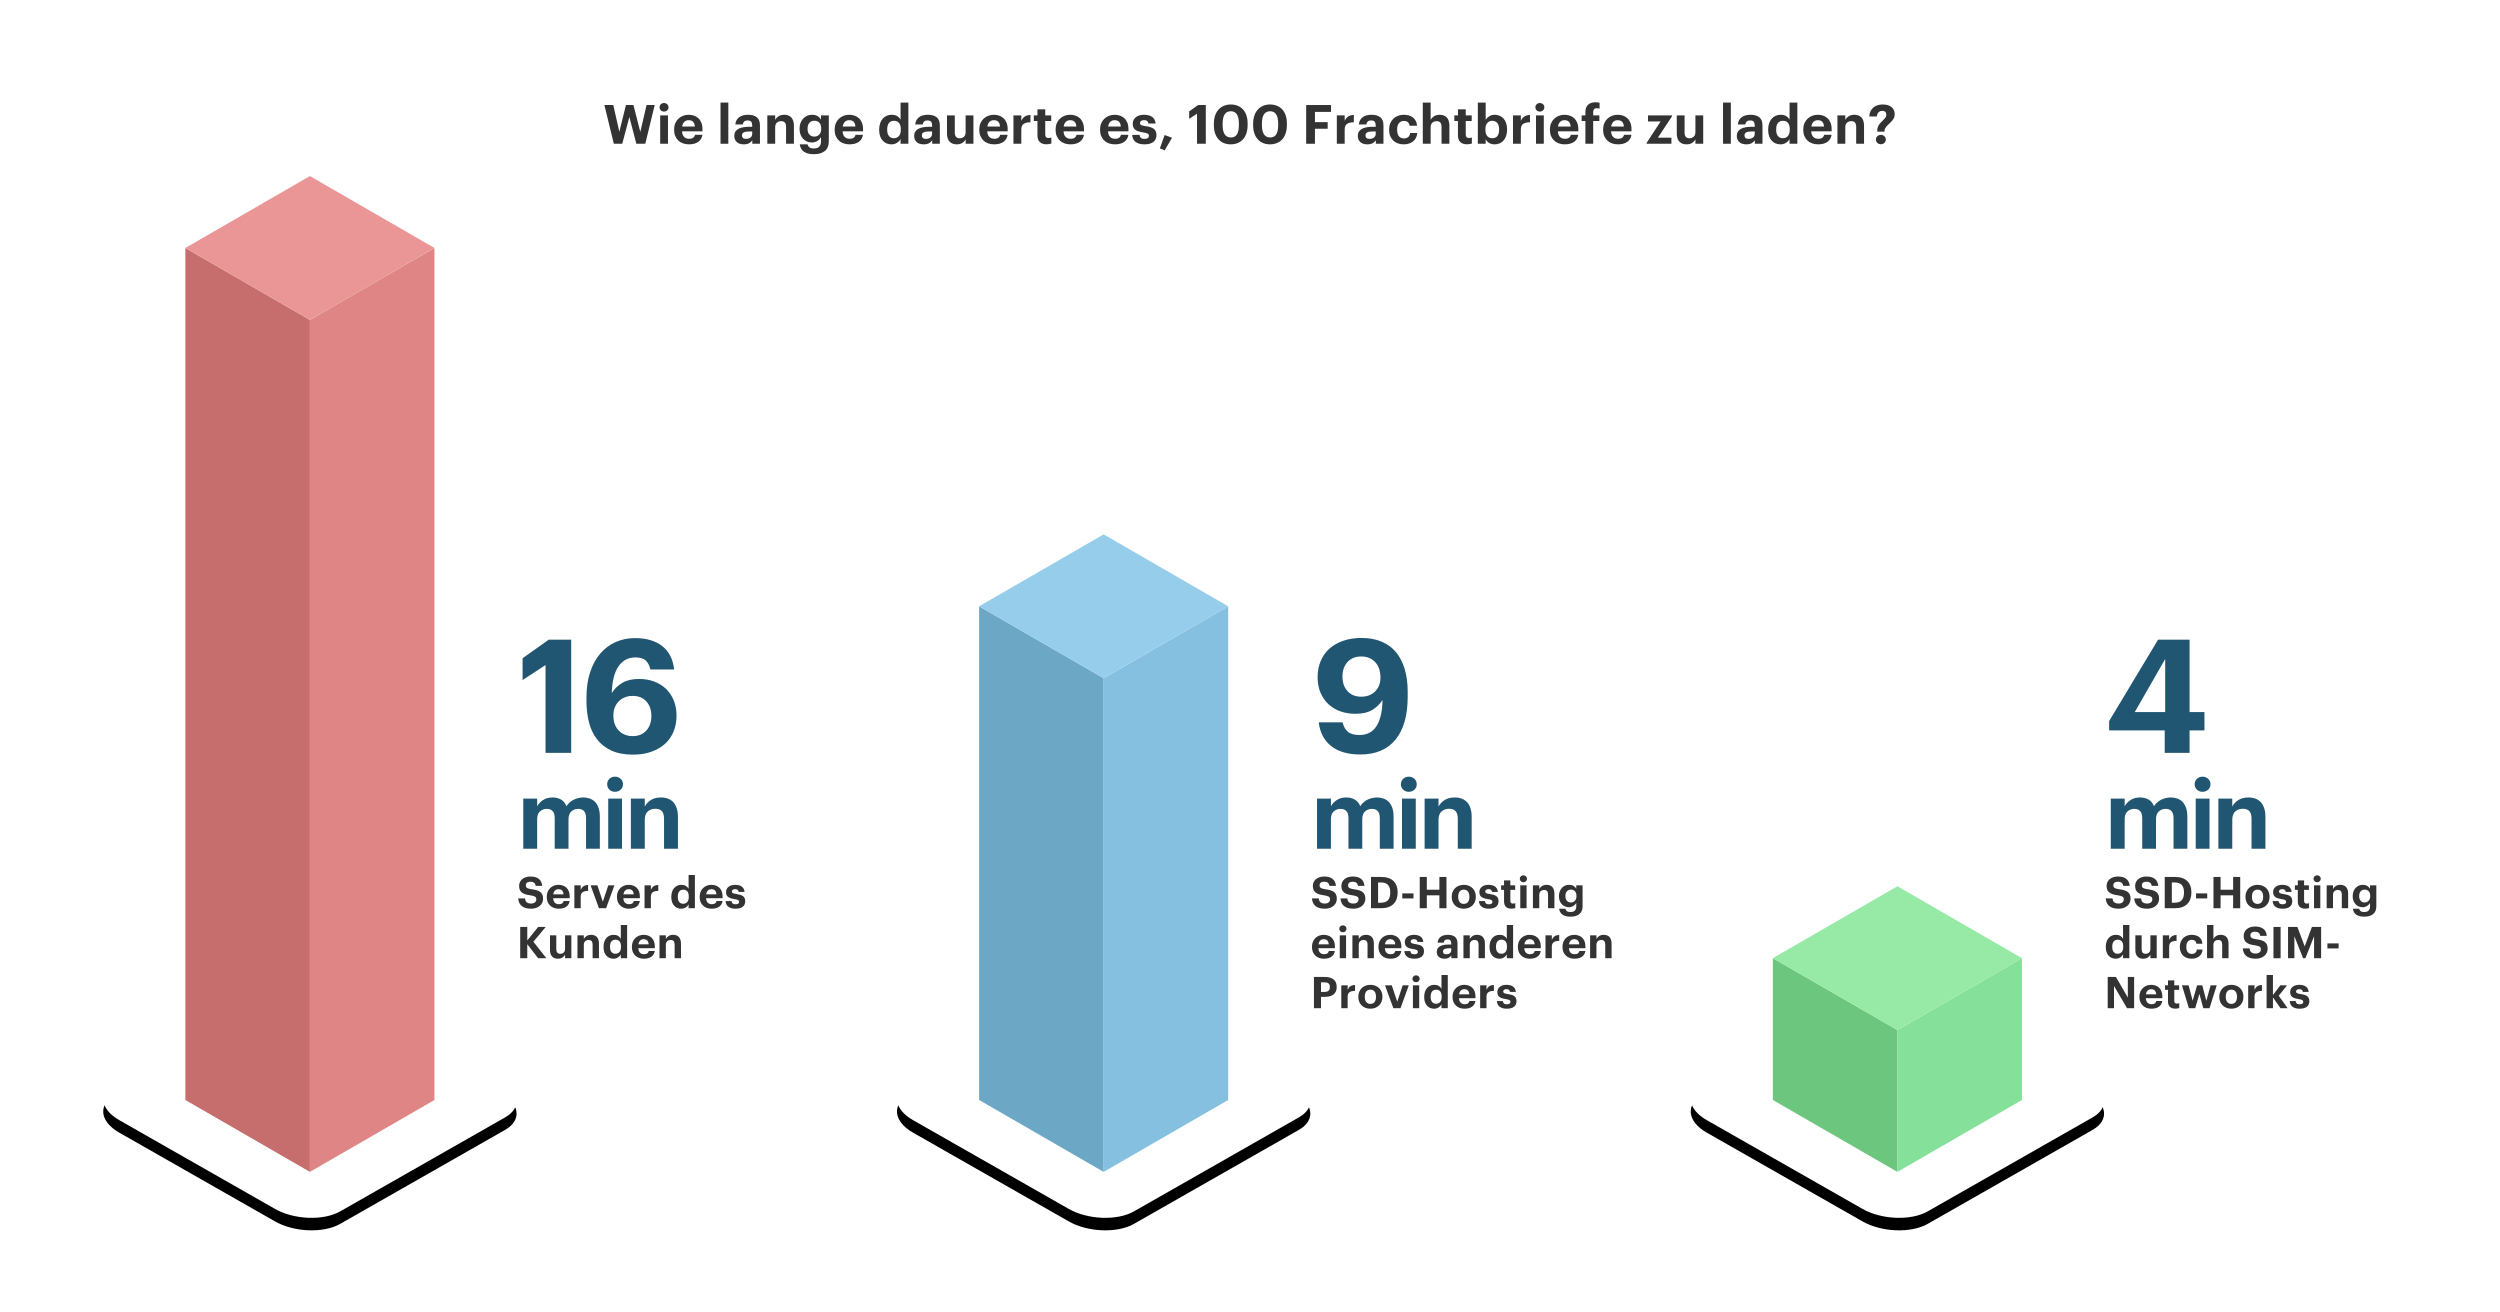 <svg xmlns="http://www.w3.org/2000/svg" xmlns:xlink="http://www.w3.org/1999/xlink" width="1200" height="630" viewBox="0 0 1200 630"><defs><filter id="b" width="139.3%" height="169%" x="-19.7%" y="-29.2%" filterUnits="objectBoundingBox"><feOffset dy="6" in="SourceAlpha" result="shadowOffsetOuter1"/><feGaussianBlur in="shadowOffsetOuter1" result="shadowBlurOuter1" stdDeviation="12"/><feColorMatrix in="shadowBlurOuter1" values="0 0 0 0 0.216 0 0 0 0 0.561 0 0 0 0 0.749 0 0 0 0.15 0"/></filter><filter id="d" width="139.3%" height="169%" x="-19.7%" y="-29.2%" filterUnits="objectBoundingBox"><feOffset dy="6" in="SourceAlpha" result="shadowOffsetOuter1"/><feGaussianBlur in="shadowOffsetOuter1" result="shadowBlurOuter1" stdDeviation="12"/><feColorMatrix in="shadowBlurOuter1" values="0 0 0 0 0.216 0 0 0 0 0.561 0 0 0 0 0.749 0 0 0 0.15 0"/></filter><filter id="f" width="139.3%" height="169%" x="-19.7%" y="-29.2%" filterUnits="objectBoundingBox"><feOffset dy="6" in="SourceAlpha" result="shadowOffsetOuter1"/><feGaussianBlur in="shadowOffsetOuter1" result="shadowBlurOuter1" stdDeviation="12"/><feColorMatrix in="shadowBlurOuter1" values="0 0 0 0 0.216 0 0 0 0 0.561 0 0 0 0 0.749 0 0 0 0.15 0"/></filter><path id="a" d="M57.218,537.648 L131.889,580.211 C141.037,585.482 155.215,586.054 163.264,581.476 L242.54,536.292 C250.56,531.714 249.553,523.731 240.284,518.43 L165.521,475.927 C156.221,470.656 142.195,470.084 134.146,474.662 L54.87,519.846 C46.973,524.364 47.948,532.346 57.218,537.648 Z"/><path id="c" d="M438.218,537.648 L512.889,580.211 C522.037,585.482 536.215,586.054 544.264,581.476 L623.54,536.292 C631.56,531.714 630.553,523.731 621.284,518.43 L546.521,475.927 C537.221,470.656 523.195,470.084 515.146,474.662 L435.87,519.846 C427.973,524.364 428.948,532.346 438.218,537.648 Z"/><path id="e" d="M819.218,537.648 L893.889,580.211 C903.037,585.482 917.215,586.054 925.264,581.476 L1004.54,536.292 C1012.56,531.714 1011.553,523.731 1002.284,518.43 L927.521,475.927 C918.221,470.656 904.195,470.084 896.146,474.662 L816.87,519.846 C808.973,524.364 809.948,532.346 819.218,537.648 Z"/></defs><g fill="none" fill-rule="evenodd"><use xlink:href="#a" fill="#000" filter="url(#b)"/><use xlink:href="#a" fill="#FFF"/><use xlink:href="#c" fill="#000" filter="url(#d)"/><use xlink:href="#c" fill="#FFF"/><use xlink:href="#e" fill="#000" filter="url(#f)"/><use xlink:href="#e" fill="#FFF"/><g fill="#333" fill-rule="nonzero" transform="translate(248.751 419.99)"><path d="M6.195 16.191C5.159 16.191 4.263 16.076 3.507 15.845 2.751 15.614 2.121 15.281 1.617 14.847 1.113 14.413.728 13.895.462 13.293.196 12.691.042 12.012 0 11.256L3.255 11.256C3.297 11.592 3.367 11.911 3.465 12.211 3.563 12.512 3.724 12.768 3.948 12.978 4.172 13.202 4.463 13.38 4.819 13.514 5.176 13.646 5.635 13.713 6.195 13.713 6.951 13.713 7.553 13.527 8.001 13.156 8.449 12.786 8.673 12.306 8.673 11.718 8.673 11.424 8.627 11.172 8.537 10.962 8.445 10.752 8.295 10.57 8.085 10.416 7.861 10.276 7.567 10.153 7.203 10.049 6.839 9.944 6.384 9.849 5.838 9.765 4.872 9.639 4.05 9.467 3.37 9.251 2.692 9.034 2.135 8.743 1.701 8.379 1.253 8.029.927 7.595.725 7.077.521 6.559.42 5.936.42 5.208.42 4.564.549 3.969.808 3.423 1.067 2.877 1.435 2.401 1.911 1.995 2.387 1.603 2.961 1.295 3.633 1.071 4.305.847 5.054.735 5.88.735 7.574.735 8.9 1.109 9.86 1.859 10.819 2.607 11.368 3.731 11.508 5.229L8.379 5.229C8.281 4.557 8.022 4.056 7.602 3.728 7.182 3.398 6.608 3.234 5.88 3.234 5.124 3.234 4.561 3.392 4.189 3.707 3.818 4.021 3.633 4.431 3.633 4.935 3.633 5.201 3.671 5.436 3.748 5.638 3.825 5.841 3.969 6.013 4.179 6.153 4.375 6.307 4.655 6.44 5.019 6.552 5.383 6.664 5.852 6.762 6.426 6.846 7.336 6.958 8.134 7.115 8.82 7.319 9.506 7.521 10.08 7.791 10.542 8.127 11.004 8.477 11.351 8.918 11.582 9.45 11.812 9.982 11.928 10.633 11.928 11.403 11.928 12.075 11.795 12.701 11.529 13.283 11.263 13.864 10.885 14.364 10.395 14.784 9.905 15.218 9.303 15.561 8.589 15.813 7.875 16.065 7.077 16.191 6.195 16.191ZM19.425 16.191C18.599 16.191 17.836 16.065 17.136 15.813 16.436 15.561 15.834 15.19 15.33 14.7 14.812 14.224 14.409 13.643 14.123 12.957 13.835 12.271 13.692 11.487 13.692 10.605L13.692 10.437C13.692 9.569 13.835 8.785 14.123 8.085 14.409 7.385 14.812 6.783 15.33 6.279 15.834 5.789 16.429 5.407 17.115 5.135 17.801 4.862 18.543 4.725 19.341 4.725 20.055 4.725 20.734 4.833 21.378 5.051 22.022 5.268 22.589 5.6 23.079 6.048 23.569 6.496 23.961 7.074 24.255 7.78 24.549 8.488 24.696 9.331 24.696 10.311L24.696 11.151 16.779 11.151C16.821 12.075 17.076 12.786 17.546 13.283 18.015 13.78 18.669 14.028 19.509 14.028 20.223 14.028 20.759 13.888 21.116 13.608 21.473 13.328 21.7 12.957 21.798 12.495L24.675 12.495C24.493 13.685 23.951 14.598 23.047 15.236 22.145 15.873 20.937 16.191 19.425 16.191ZM21.735 9.282C21.679 8.442 21.448 7.822 21.042 7.423 20.636 7.024 20.069 6.825 19.341 6.825 18.655 6.825 18.091 7.038 17.651 7.465 17.209 7.893 16.933 8.498 16.821 9.282L21.735 9.282ZM26.943 4.977 29.988 4.977 29.988 7.077C30.338 6.335 30.793 5.775 31.353 5.397 31.913 5.019 32.641 4.823 33.537 4.809L33.537 7.644C32.403 7.63 31.528 7.833 30.912 8.253 30.296 8.673 29.988 9.408 29.988 10.458L29.988 15.96 26.943 15.96 26.943 4.977Z"/><polygon points="34.734 4.977 37.989 4.977 40.614 12.831 43.218 4.977 46.158 4.977 42.168 15.96 38.745 15.96"/><path d="M53.109 16.191C52.283 16.191 51.52 16.065 50.82 15.813 50.12 15.561 49.518 15.19 49.014 14.7 48.496 14.224 48.093 13.643 47.806 12.957 47.52 12.271 47.376 11.487 47.376 10.605L47.376 10.437C47.376 9.569 47.52 8.785 47.806 8.085 48.093 7.385 48.496 6.783 49.014 6.279 49.518 5.789 50.113 5.407 50.799 5.135 51.485 4.862 52.227 4.725 53.025 4.725 53.739 4.725 54.418 4.833 55.062 5.051 55.706 5.268 56.273 5.6 56.763 6.048 57.253 6.496 57.645 7.074 57.939 7.78 58.233 8.488 58.38 9.331 58.38 10.311L58.38 11.151 50.463 11.151C50.505 12.075 50.761 12.786 51.23 13.283 51.699 13.78 52.353 14.028 53.193 14.028 53.907 14.028 54.443 13.888 54.8 13.608 55.157 13.328 55.384 12.957 55.482 12.495L58.359 12.495C58.177 13.685 57.635 14.598 56.731 15.236 55.828 15.873 54.621 16.191 53.109 16.191ZM55.419 9.282C55.363 8.442 55.132 7.822 54.726 7.423 54.32 7.024 53.753 6.825 53.025 6.825 52.339 6.825 51.776 7.038 51.334 7.465 50.894 7.893 50.617 8.498 50.505 9.282L55.419 9.282ZM60.627 4.977 63.672 4.977 63.672 7.077C64.022 6.335 64.477 5.775 65.037 5.397 65.597 5.019 66.325 4.823 67.221 4.809L67.221 7.644C66.087 7.63 65.212 7.833 64.596 8.253 63.98 8.673 63.672 9.408 63.672 10.458L63.672 15.96 60.627 15.96 60.627 4.977ZM78.246 16.191C77.574 16.191 76.951 16.072 76.377 15.834 75.803 15.596 75.299 15.239 74.865 14.763 74.431 14.301 74.091 13.723 73.847 13.03 73.602 12.338 73.479 11.536 73.479 10.626L73.479 10.458C73.479 9.562 73.602 8.757 73.847 8.043 74.091 7.329 74.431 6.727 74.865 6.237 75.299 5.747 75.81 5.372 76.398 5.114 76.986 4.854 77.623 4.725 78.309 4.725 79.191 4.725 79.912 4.9 80.472 5.25 81.032 5.6 81.466 6.055 81.774 6.615L81.774 0 84.798 0 84.798 15.96 81.774 15.96 81.774 14.133C81.494 14.693 81.039 15.176 80.409 15.582 79.779 15.988 79.058 16.191 78.246 16.191ZM79.149 13.818C79.947 13.818 80.598 13.549 81.102 13.009 81.606 12.47 81.858 11.641 81.858 10.521L81.858 10.353C81.858 9.261 81.63 8.438 81.175 7.886 80.721 7.332 80.073 7.056 79.233 7.056 78.379 7.056 77.725 7.34 77.269 7.907 76.814 8.473 76.587 9.303 76.587 10.395L76.587 10.563C76.587 11.655 76.825 12.47 77.301 13.009 77.777 13.549 78.393 13.818 79.149 13.818ZM92.82 16.191C91.994 16.191 91.231 16.065 90.531 15.813 89.831 15.561 89.229 15.19 88.725 14.7 88.207 14.224 87.805 13.643 87.517 12.957 87.231 12.271 87.087 11.487 87.087 10.605L87.087 10.437C87.087 9.569 87.231 8.785 87.517 8.085 87.805 7.385 88.207 6.783 88.725 6.279 89.229 5.789 89.824 5.407 90.51 5.135 91.196 4.862 91.938 4.725 92.736 4.725 93.45 4.725 94.129 4.833 94.773 5.051 95.417 5.268 95.984 5.6 96.474 6.048 96.964 6.496 97.356 7.074 97.65 7.78 97.944 8.488 98.091 9.331 98.091 10.311L98.091 11.151 90.174 11.151C90.216 12.075 90.472 12.786 90.941 13.283 91.409 13.78 92.064 14.028 92.904 14.028 93.618 14.028 94.153 13.888 94.51 13.608 94.868 13.328 95.095 12.957 95.193 12.495L98.07 12.495C97.888 13.685 97.346 14.598 96.442 15.236 95.54 15.873 94.332 16.191 92.82 16.191ZM95.13 9.282C95.074 8.442 94.843 7.822 94.437 7.423 94.031 7.024 93.464 6.825 92.736 6.825 92.05 6.825 91.487 7.038 91.046 7.465 90.605 7.893 90.328 8.498 90.216 9.282L95.13 9.282ZM104.328 16.191C102.844 16.191 101.689 15.876 100.863 15.246 100.037 14.616 99.596 13.706 99.54 12.516L102.375 12.516C102.445 13.006 102.617 13.387 102.889 13.661 103.162 13.934 103.635 14.07 104.307 14.07 104.895 14.07 105.329 13.965 105.609 13.755 105.889 13.545 106.029 13.251 106.029 12.873 106.029 12.495 105.858 12.211 105.514 12.023 105.171 11.834 104.601 11.683 103.803 11.571 103.075 11.459 102.456 11.319 101.945 11.151 101.433 10.983 101.017 10.766 100.695 10.5 100.359 10.234 100.118 9.909 99.971 9.524 99.823 9.139 99.75 8.68 99.75 8.148 99.75 7.574 99.873 7.074 100.118 6.646 100.362 6.22 100.688 5.859 101.094 5.565 101.486 5.285 101.945 5.075 102.469 4.935 102.995 4.795 103.537 4.725 104.097 4.725 104.699 4.725 105.263 4.785 105.787 4.904 106.312 5.022 106.778 5.215 107.184 5.481 107.576 5.747 107.898 6.097 108.15 6.531 108.402 6.965 108.563 7.497 108.633 8.127L105.84 8.127C105.756 7.679 105.581 7.346 105.315 7.13 105.049 6.912 104.65 6.804 104.118 6.804 103.628 6.804 103.246 6.909 102.974 7.119 102.701 7.329 102.564 7.602 102.564 7.938 102.564 8.288 102.718 8.547 103.026 8.715 103.334 8.883 103.887 9.023 104.685 9.135 105.371 9.233 105.98 9.359 106.512 9.513 107.044 9.667 107.492 9.87 107.856 10.122 108.206 10.388 108.475 10.717 108.665 11.109 108.853 11.501 108.948 11.991 108.948 12.579 108.948 13.769 108.542 14.668 107.73 15.277 106.918 15.886 105.784 16.191 104.328 16.191Z"/><polygon points=".945 24.945 4.347 24.945 4.347 31.413 9.597 24.924 13.209 24.924 7.266 32.043 13.503 39.96 9.534 39.96 4.347 33.219 4.347 39.96 .945 39.96"/><path d="M18.984 40.191C18.452 40.191 17.959 40.111 17.503 39.95 17.049 39.788 16.653 39.54 16.317 39.204 15.981 38.868 15.719 38.438 15.53 37.913 15.341 37.388 15.246 36.768 15.246 36.054L15.246 28.977 18.27 28.977 18.27 35.634C18.27 36.362 18.431 36.911 18.753 37.282 19.075 37.654 19.551 37.839 20.181 37.839 20.825 37.839 21.367 37.639 21.808 37.24 22.25 36.842 22.47 36.236 22.47 35.424L22.47 28.977 25.494 28.977 25.494 39.96 22.47 39.96 22.47 38.238C22.19 38.798 21.767 39.264 21.2 39.635 20.633 40.005 19.894 40.191 18.984 40.191ZM28.434 28.977 31.479 28.977 31.479 30.72C31.759 30.174 32.193 29.705 32.781 29.313 33.369 28.921 34.125 28.725 35.049 28.725 35.595 28.725 36.092 28.809 36.54 28.977 36.988 29.145 37.38 29.397 37.716 29.733 38.038 30.083 38.29 30.527 38.472 31.067 38.654 31.605 38.745 32.239 38.745 32.967L38.745 39.96 35.7 39.96 35.7 33.408C35.7 32.652 35.546 32.096 35.238 31.738 34.93 31.381 34.44 31.203 33.768 31.203 33.11 31.203 32.564 31.402 32.13 31.802 31.696 32.2 31.479 32.806 31.479 33.618L31.479 39.96 28.434 39.96 28.434 28.977ZM45.717 40.191C45.045 40.191 44.422 40.072 43.848 39.834 43.274 39.596 42.77 39.239 42.336 38.763 41.902 38.301 41.562 37.724 41.318 37.031 41.072 36.337 40.95 35.536 40.95 34.626L40.95 34.458C40.95 33.562 41.072 32.757 41.318 32.043 41.562 31.329 41.902 30.727 42.336 30.237 42.77 29.747 43.281 29.372 43.869 29.113 44.457 28.855 45.094 28.725 45.78 28.725 46.662 28.725 47.383 28.9 47.943 29.25 48.503 29.6 48.937 30.055 49.245 30.615L49.245 24 52.269 24 52.269 39.96 49.245 39.96 49.245 38.133C48.965 38.693 48.51 39.176 47.88 39.582 47.25 39.988 46.529 40.191 45.717 40.191ZM46.62 37.818C47.418 37.818 48.069 37.548 48.573 37.01 49.077 36.471 49.329 35.641 49.329 34.521L49.329 34.353C49.329 33.261 49.102 32.438 48.647 31.886 48.191 31.332 47.544 31.056 46.704 31.056 45.85 31.056 45.196 31.34 44.74 31.907 44.285 32.474 44.058 33.303 44.058 34.395L44.058 34.563C44.058 35.655 44.296 36.471 44.772 37.01 45.248 37.548 45.864 37.818 46.62 37.818ZM60.291 40.191C59.465 40.191 58.702 40.065 58.002 39.813 57.302 39.561 56.7 39.19 56.196 38.7 55.678 38.224 55.276 37.643 54.989 36.957 54.702 36.271 54.558 35.487 54.558 34.605L54.558 34.437C54.558 33.569 54.702 32.785 54.989 32.085 55.276 31.385 55.678 30.783 56.196 30.279 56.7 29.789 57.295 29.407 57.981 29.134 58.667 28.861 59.409 28.725 60.207 28.725 60.921 28.725 61.6 28.834 62.244 29.05 62.888 29.267 63.455 29.6 63.945 30.048 64.435 30.496 64.827 31.073 65.121 31.78 65.415 32.487 65.562 33.331 65.562 34.311L65.562 35.151 57.645 35.151C57.687 36.075 57.943 36.785 58.411 37.282 58.88 37.779 59.535 38.028 60.375 38.028 61.089 38.028 61.624 37.888 61.981 37.608 62.339 37.328 62.566 36.957 62.664 36.495L65.541 36.495C65.359 37.685 64.817 38.599 63.913 39.236 63.011 39.873 61.803 40.191 60.291 40.191ZM62.601 33.282C62.545 32.442 62.314 31.823 61.908 31.424 61.502 31.024 60.935 30.825 60.207 30.825 59.521 30.825 58.958 31.038 58.517 31.465 58.075 31.892 57.799 32.498 57.687 33.282L62.601 33.282ZM67.809 28.977 70.854 28.977 70.854 30.72C71.134 30.174 71.568 29.705 72.156 29.313 72.744 28.921 73.5 28.725 74.424 28.725 74.97 28.725 75.467 28.809 75.915 28.977 76.363 29.145 76.755 29.397 77.091 29.733 77.413 30.083 77.665 30.527 77.847 31.067 78.029 31.605 78.12 32.239 78.12 32.967L78.12 39.96 75.075 39.96 75.075 33.408C75.075 32.652 74.921 32.096 74.613 31.738 74.305 31.381 73.815 31.203 73.143 31.203 72.485 31.203 71.939 31.402 71.505 31.802 71.071 32.2 70.854 32.806 70.854 33.618L70.854 39.96 67.809 39.96 67.809 28.977Z"/></g><g fill="#333" fill-rule="nonzero" transform="translate(629.751 420.158)"><path d="M6.195 16.023C5.159 16.023 4.263 15.908 3.507 15.677 2.751 15.445 2.121 15.113 1.617 14.679 1.113 14.245.728 13.727.462 13.125.196 12.523.042 11.844 0 11.088L3.255 11.088C3.297 11.424 3.367 11.742 3.465 12.043 3.563 12.345 3.724 12.6 3.948 12.81 4.172 13.034 4.463 13.213 4.819 13.345 5.176 13.479 5.635 13.545 6.195 13.545 6.951 13.545 7.553 13.36 8.001 12.989 8.449 12.617 8.673 12.138 8.673 11.55 8.673 11.256 8.627 11.004 8.537 10.794 8.445 10.584 8.295 10.402 8.085 10.248 7.861 10.108 7.567 9.986 7.203 9.88 6.839 9.775 6.384 9.681 5.838 9.597 4.872 9.471 4.05 9.3 3.37 9.082 2.692 8.866 2.135 8.575 1.701 8.211 1.253 7.861.927 7.427.725 6.909.521 6.391.42 5.768.42 5.04.42 4.396.549 3.801.808 3.255 1.067 2.709 1.435 2.233 1.911 1.827 2.387 1.435 2.961 1.127 3.633.903 4.305.679 5.054.567 5.88.567 7.574.567 8.9.942 9.86 1.69 10.819 2.439 11.368 3.563 11.508 5.061L8.379 5.061C8.281 4.389 8.022 3.889 7.602 3.559 7.182 3.231 6.608 3.066 5.88 3.066 5.124 3.066 4.561 3.224 4.189 3.538 3.818 3.853 3.633 4.263 3.633 4.767 3.633 5.033 3.671 5.268 3.748 5.471 3.825 5.673 3.969 5.845 4.179 5.985 4.375 6.139 4.655 6.272 5.019 6.384 5.383 6.496 5.852 6.594 6.426 6.678 7.336 6.79 8.134 6.947 8.82 7.151 9.506 7.354 10.08 7.623 10.542 7.959 11.004 8.309 11.351 8.75 11.582 9.282 11.812 9.814 11.928 10.465 11.928 11.235 11.928 11.907 11.795 12.534 11.529 13.114 11.263 13.695 10.885 14.196 10.395 14.616 9.905 15.05 9.303 15.393 8.589 15.645 7.875 15.897 7.077 16.023 6.195 16.023ZM19.887 16.023C18.851 16.023 17.955 15.908 17.199 15.677 16.443 15.445 15.813 15.113 15.309 14.679 14.805 14.245 14.42 13.727 14.154 13.125 13.888 12.523 13.734 11.844 13.692 11.088L16.947 11.088C16.989 11.424 17.059 11.742 17.157 12.043 17.255 12.345 17.416 12.6 17.64 12.81 17.864 13.034 18.154 13.213 18.512 13.345 18.869 13.479 19.327 13.545 19.887 13.545 20.643 13.545 21.245 13.36 21.693 12.989 22.141 12.617 22.365 12.138 22.365 11.55 22.365 11.256 22.32 11.004 22.229 10.794 22.137 10.584 21.987 10.402 21.777 10.248 21.553 10.108 21.259 9.986 20.895 9.88 20.531 9.775 20.076 9.681 19.53 9.597 18.564 9.471 17.741 9.3 17.062 9.082 16.384 8.866 15.827 8.575 15.393 8.211 14.945 7.861 14.62 7.427 14.416 6.909 14.213 6.391 14.112 5.768 14.112 5.04 14.112 4.396 14.242 3.801 14.501 3.255 14.759 2.709 15.127 2.233 15.603 1.827 16.079 1.435 16.653 1.127 17.325.903 17.997.679 18.746.567 19.572.567 21.266.567 22.593.942 23.552 1.69 24.511 2.439 25.06 3.563 25.2 5.061L22.071 5.061C21.973 4.389 21.714 3.889 21.294 3.559 20.874 3.231 20.3 3.066 19.572 3.066 18.816 3.066 18.253 3.224 17.881 3.538 17.511 3.853 17.325 4.263 17.325 4.767 17.325 5.033 17.363 5.268 17.441 5.471 17.517 5.673 17.661 5.845 17.871 5.985 18.067 6.139 18.347 6.272 18.711 6.384 19.075 6.496 19.544 6.594 20.118 6.678 21.028 6.79 21.826 6.947 22.512 7.151 23.198 7.354 23.772 7.623 24.234 7.959 24.696 8.309 25.043 8.75 25.273 9.282 25.505 9.814 25.62 10.465 25.62 11.235 25.62 11.907 25.487 12.534 25.221 13.114 24.955 13.695 24.577 14.196 24.087 14.616 23.597 15.05 22.995 15.393 22.281 15.645 21.567 15.897 20.769 16.023 19.887 16.023ZM33.117 13.146C34.643 13.146 35.767 12.736 36.487 11.918 37.209 11.098 37.569 9.905 37.569 8.337L37.569 8.169C37.569 6.629 37.215 5.453 36.508 4.641 35.801 3.829 34.657 3.423 33.075 3.423L31.731 3.423 31.731 13.146 33.117 13.146ZM28.329.777 33.243.777C34.559.777 35.711.949 36.697 1.292 37.684 1.635 38.507 2.121 39.165 2.751 39.809 3.395 40.295 4.172 40.624 5.082 40.953 5.992 41.118 7.007 41.118 8.127L41.118 8.295C41.118 9.415 40.953 10.437 40.624 11.361 40.295 12.285 39.802 13.076 39.144 13.734 38.486 14.392 37.663 14.899 36.676 15.257 35.69 15.614 34.538 15.792 33.222 15.792L28.329 15.792 28.329.777Z"/><polygon points="43.344 8.673 48.72 8.673 48.72 11.088 43.344 11.088"/><polygon points="51.723 .777 55.125 .777 55.125 6.909 61.152 6.909 61.152 .777 64.554 .777 64.554 15.792 61.152 15.792 61.152 9.597 55.125 9.597 55.125 15.792 51.723 15.792"/><path d="M72.87 13.713C73.724 13.713 74.385 13.419 74.855 12.831 75.323 12.243 75.558 11.424 75.558 10.374L75.558 10.227C75.558 9.177 75.323 8.354 74.855 7.76 74.385 7.165 73.724 6.867 72.87 6.867 72.03 6.867 71.372 7.157 70.896 7.739 70.42 8.319 70.182 9.135 70.182 10.185L70.182 10.353C70.182 11.403 70.413 12.226 70.875 12.82 71.337 13.415 72.002 13.713 72.87 13.713ZM72.849 16.023C72.023 16.023 71.26 15.89 70.56 15.624 69.86 15.358 69.251 14.98 68.733 14.49 68.215 14.014 67.809 13.43 67.515 12.736 67.221 12.043 67.074 11.27 67.074 10.416L67.074 10.248C67.074 9.394 67.221 8.614 67.515 7.907 67.809 7.199 68.215 6.601 68.733 6.111 69.251 5.621 69.864 5.239 70.57 4.966 71.278 4.694 72.044 4.557 72.87 4.557 73.696 4.557 74.463 4.69 75.169 4.956 75.876 5.222 76.489 5.6 77.007 6.09 77.511 6.58 77.91 7.171 78.204 7.864 78.498 8.557 78.645 9.331 78.645 10.185L78.645 10.353C78.645 11.221 78.498 12.005 78.204 12.705 77.91 13.405 77.504 14 76.986 14.49 76.468 14.98 75.856 15.358 75.148 15.624 74.442 15.89 73.675 16.023 72.849 16.023ZM84.924 16.023C83.44 16.023 82.285 15.708 81.459 15.078 80.633 14.448 80.192 13.538 80.136 12.348L82.971 12.348C83.041 12.838 83.213 13.22 83.486 13.492 83.758 13.765 84.231 13.902 84.903 13.902 85.491 13.902 85.925 13.797 86.205 13.587 86.485 13.377 86.625 13.083 86.625 12.705 86.625 12.327 86.454 12.043 86.111 11.854 85.767 11.665 85.197 11.515 84.399 11.403 83.671 11.291 83.052 11.151 82.54 10.983 82.029 10.815 81.613 10.598 81.291 10.332 80.955 10.066 80.713 9.741 80.567 9.355 80.419 8.97 80.346 8.512 80.346 7.98 80.346 7.406 80.469 6.905 80.713 6.479 80.959 6.051 81.284 5.691 81.69 5.397 82.082 5.117 82.54 4.907 83.066 4.767 83.591 4.627 84.133 4.557 84.693 4.557 85.295 4.557 85.859 4.617 86.383 4.736 86.909 4.854 87.374 5.047 87.78 5.313 88.172 5.579 88.494 5.929 88.746 6.363 88.998 6.797 89.159 7.329 89.229 7.959L86.436 7.959C86.352 7.511 86.177 7.178 85.911 6.962 85.645 6.745 85.246 6.636 84.714 6.636 84.224 6.636 83.843 6.741 83.57 6.951 83.296 7.161 83.16 7.434 83.16 7.77 83.16 8.12 83.314 8.379 83.622 8.547 83.93 8.715 84.483 8.855 85.281 8.967 85.967 9.065 86.576 9.191 87.108 9.345 87.64 9.499 88.088 9.702 88.452 9.954 88.802 10.22 89.072 10.549 89.26 10.941 89.45 11.333 89.544 11.823 89.544 12.411 89.544 13.601 89.138 14.501 88.326 15.11 87.514 15.719 86.38 16.023 84.924 16.023ZM95.739 16.002C94.577 16.002 93.695 15.711 93.093 15.13 92.491 14.55 92.19 13.685 92.19 12.537L92.19 6.972 90.783 6.972 90.783 4.809 92.19 4.809 92.19 2.436 95.214 2.436 95.214 4.809 97.524 4.809 97.524 6.972 95.214 6.972 95.214 12.264C95.214 12.698 95.316 13.024 95.519 13.241 95.722 13.457 96.026 13.566 96.432 13.566 96.656 13.566 96.862 13.549 97.052 13.514 97.24 13.479 97.419 13.426 97.587 13.356L97.587 15.708C97.377 15.778 97.118 15.845 96.81 15.908 96.502 15.97 96.145 16.002 95.739 16.002ZM101.472 3.318C100.982 3.318 100.573 3.16 100.243 2.845 99.915 2.53 99.75 2.135 99.75 1.659 99.75 1.183 99.915.787 100.243.472 100.573.158 100.982 0 101.472 0 101.962 0 102.375.158 102.711.472 103.047.787 103.215 1.183 103.215 1.659 103.215 2.135 103.047 2.53 102.711 2.845 102.375 3.16 101.962 3.318 101.472 3.318ZM99.981 4.809 103.005 4.809 103.005 15.792 99.981 15.792 99.981 4.809ZM106.05 4.809 109.095 4.809 109.095 6.552C109.375 6.006 109.809 5.537 110.397 5.145 110.985 4.753 111.741 4.557 112.665 4.557 113.211 4.557 113.708 4.641 114.156 4.809 114.604 4.977 114.996 5.229 115.332 5.565 115.654 5.915 115.906 6.359 116.088 6.899 116.27 7.438 116.361 8.071 116.361 8.799L116.361 15.792 113.316 15.792 113.316 9.24C113.316 8.484 113.162 7.928 112.854 7.571 112.546 7.213 112.056 7.035 111.384 7.035 110.726 7.035 110.18 7.234 109.746 7.633 109.312 8.033 109.095 8.638 109.095 9.45L109.095 15.792 106.05 15.792 106.05 4.809ZM124.089 19.845C123.207 19.845 122.437 19.754 121.779 19.572 121.121 19.39 120.575 19.131 120.141 18.795 119.693 18.459 119.347 18.056 119.102 17.587 118.856 17.119 118.699 16.597 118.629 16.023L121.653 16.023C121.751 16.513 121.986 16.901 122.356 17.189 122.728 17.476 123.305 17.619 124.089 17.619 125.013 17.619 125.706 17.388 126.168 16.926 126.63 16.464 126.861 15.799 126.861 14.931L126.861 13.272C126.707 13.538 126.514 13.793 126.284 14.039 126.052 14.284 125.783 14.497 125.475 14.679 125.167 14.875 124.835 15.029 124.478 15.141 124.121 15.253 123.739 15.309 123.333 15.309 122.661 15.309 122.034 15.187 121.454 14.941 120.873 14.697 120.372 14.35 119.952 13.902 119.518 13.454 119.175 12.905 118.923 12.254 118.671 11.602 118.545 10.871 118.545 10.059L118.545 9.912C118.545 9.128 118.668 8.407 118.912 7.749 119.157 7.091 119.497 6.524 119.931 6.048 120.365 5.586 120.876 5.222 121.464 4.956 122.052 4.69 122.689 4.557 123.375 4.557 124.271 4.557 124.996 4.732 125.549 5.082 126.102 5.432 126.539 5.887 126.861 6.447L126.861 4.809 129.885 4.809 129.885 14.931C129.871 16.569 129.357 17.797 128.341 18.616 127.326 19.436 125.909 19.845 124.089 19.845ZM124.236 13.02C125.034 13.02 125.685 12.754 126.189 12.222 126.693 11.69 126.945 10.955 126.945 10.017L126.945 9.87C126.945 8.932 126.714 8.197 126.252 7.665 125.79 7.133 125.139 6.867 124.299 6.867 123.445 6.867 122.79 7.144 122.335 7.697 121.88 8.249 121.653 8.981 121.653 9.891L121.653 10.059C121.653 10.983 121.894 11.707 122.377 12.232 122.861 12.758 123.48 13.02 124.236 13.02ZM5.733 40.023C4.907 40.023 4.144 39.897 3.444 39.645 2.744 39.393 2.142 39.022 1.638 38.532 1.12 38.056.718 37.475.43 36.789.143 36.103 0 35.319 0 34.437L0 34.269C0 33.401.143 32.617.43 31.917.718 31.217 1.12 30.615 1.638 30.111 2.142 29.621 2.737 29.239 3.423 28.966 4.109 28.694 4.851 28.557 5.649 28.557 6.363 28.557 7.042 28.666 7.686 28.883 8.33 29.099 8.897 29.432 9.387 29.88 9.877 30.328 10.269 30.905 10.563 31.613 10.857 32.319 11.004 33.163 11.004 34.143L11.004 34.983 3.087 34.983C3.129 35.907 3.385 36.617 3.853 37.114 4.322 37.611 4.977 37.86 5.817 37.86 6.531 37.86 7.066 37.72 7.423 37.44 7.78 37.16 8.008 36.789 8.106 36.327L10.983 36.327C10.801 37.517 10.258 38.431 9.355 39.068 8.453 39.705 7.245 40.023 5.733 40.023ZM8.043 33.114C7.987 32.274 7.756 31.654 7.35 31.256 6.944 30.857 6.377 30.657 5.649 30.657 4.963 30.657 4.399 30.87 3.958 31.297 3.518 31.724 3.241 32.33 3.129 33.114L8.043 33.114ZM14.826 27.318C14.336 27.318 13.927 27.16 13.598 26.846 13.268 26.53 13.104 26.135 13.104 25.659 13.104 25.183 13.268 24.788 13.598 24.473 13.927 24.157 14.336 24 14.826 24 15.316 24 15.729 24.157 16.065 24.473 16.401 24.788 16.569 25.183 16.569 25.659 16.569 26.135 16.401 26.53 16.065 26.846 15.729 27.16 15.316 27.318 14.826 27.318ZM13.335 28.809 16.359 28.809 16.359 39.792 13.335 39.792 13.335 28.809ZM19.404 28.809 22.449 28.809 22.449 30.552C22.729 30.006 23.163 29.537 23.751 29.145 24.339 28.753 25.095 28.557 26.019 28.557 26.565 28.557 27.062 28.641 27.51 28.809 27.958 28.977 28.35 29.229 28.686 29.565 29.008 29.915 29.26 30.36 29.442 30.898 29.624 31.438 29.715 32.071 29.715 32.799L29.715 39.792 26.67 39.792 26.67 33.24C26.67 32.484 26.516 31.927 26.208 31.57 25.9 31.213 25.41 31.035 24.738 31.035 24.08 31.035 23.534 31.235 23.1 31.634 22.666 32.032 22.449 32.638 22.449 33.45L22.449 39.792 19.404 39.792 19.404 28.809ZM37.632 40.023C36.806 40.023 36.043 39.897 35.343 39.645 34.643 39.393 34.041 39.022 33.537 38.532 33.019 38.056 32.617 37.475 32.33 36.789 32.042 36.103 31.899 35.319 31.899 34.437L31.899 34.269C31.899 33.401 32.042 32.617 32.33 31.917 32.617 31.217 33.019 30.615 33.537 30.111 34.041 29.621 34.636 29.239 35.322 28.966 36.008 28.694 36.75 28.557 37.548 28.557 38.262 28.557 38.941 28.666 39.585 28.883 40.229 29.099 40.796 29.432 41.286 29.88 41.776 30.328 42.168 30.905 42.462 31.613 42.756 32.319 42.903 33.163 42.903 34.143L42.903 34.983 34.986 34.983C35.028 35.907 35.283 36.617 35.752 37.114 36.221 37.611 36.876 37.86 37.716 37.86 38.43 37.86 38.965 37.72 39.322 37.44 39.679 37.16 39.907 36.789 40.005 36.327L42.882 36.327C42.7 37.517 42.157 38.431 41.255 39.068 40.352 39.705 39.144 40.023 37.632 40.023ZM39.942 33.114C39.886 32.274 39.655 31.654 39.249 31.256 38.843 30.857 38.276 30.657 37.548 30.657 36.862 30.657 36.298 30.87 35.858 31.297 35.416 31.724 35.14 32.33 35.028 33.114L39.942 33.114ZM49.14 40.023C47.656 40.023 46.501 39.708 45.675 39.078 44.849 38.448 44.408 37.538 44.352 36.348L47.187 36.348C47.257 36.838 47.428 37.219 47.702 37.492 47.974 37.766 48.447 37.902 49.119 37.902 49.707 37.902 50.141 37.797 50.421 37.587 50.701 37.377 50.841 37.083 50.841 36.705 50.841 36.327 50.669 36.044 50.327 35.855 49.983 35.666 49.413 35.515 48.615 35.403 47.887 35.291 47.267 35.151 46.757 34.983 46.245 34.815 45.829 34.598 45.507 34.332 45.171 34.066 44.929 33.74 44.782 33.355 44.636 32.971 44.562 32.512 44.562 31.98 44.562 31.406 44.684 30.905 44.929 30.479 45.175 30.052 45.5 29.691 45.906 29.397 46.298 29.117 46.757 28.907 47.282 28.767 47.806 28.627 48.349 28.557 48.909 28.557 49.511 28.557 50.075 28.616 50.599 28.735 51.124 28.855 51.59 29.047 51.996 29.313 52.388 29.579 52.71 29.929 52.962 30.363 53.214 30.797 53.375 31.329 53.445 31.959L50.652 31.959C50.568 31.511 50.393 31.178 50.127 30.962 49.861 30.744 49.462 30.636 48.93 30.636 48.44 30.636 48.059 30.741 47.785 30.951 47.513 31.161 47.376 31.434 47.376 31.77 47.376 32.12 47.53 32.379 47.838 32.547 48.146 32.715 48.699 32.855 49.497 32.967 50.183 33.065 50.792 33.191 51.324 33.345 51.856 33.499 52.304 33.702 52.668 33.954 53.018 34.22 53.288 34.549 53.477 34.941 53.666 35.333 53.76 35.823 53.76 36.411 53.76 37.601 53.354 38.501 52.542 39.109 51.73 39.718 50.596 40.023 49.14 40.023ZM63.567 40.023C63.063 40.023 62.59 39.96 62.15 39.834 61.709 39.708 61.32 39.512 60.984 39.246 60.648 38.98 60.382 38.641 60.186 38.227 59.99 37.815 59.892 37.321 59.892 36.747 59.892 36.103 60.032 35.557 60.312 35.109 60.592 34.661 60.984 34.297 61.488 34.017 61.992 33.737 62.594 33.534 63.294 33.408 63.994 33.282 64.764 33.219 65.604 33.219L66.843 33.219 66.843 32.778C66.843 32.12 66.721 31.619 66.475 31.276 66.231 30.933 65.758 30.762 65.058 30.762 64.456 30.762 64.011 30.902 63.724 31.182 63.438 31.462 63.259 31.84 63.189 32.316L60.312 32.316C60.354 31.672 60.511 31.112 60.785 30.636 61.057 30.16 61.411 29.768 61.845 29.46 62.279 29.152 62.786 28.924 63.367 28.777 63.949 28.631 64.575 28.557 65.247 28.557 65.919 28.557 66.535 28.631 67.095 28.777 67.655 28.924 68.145 29.159 68.565 29.481 68.971 29.803 69.286 30.223 69.51 30.741 69.734 31.259 69.846 31.889 69.846 32.631L69.846 39.792 66.885 39.792 66.885 38.469C66.563 38.917 66.147 39.288 65.635 39.582 65.124 39.876 64.435 40.023 63.567 40.023ZM64.47 37.902C65.142 37.902 65.706 37.73 66.16 37.388 66.615 37.044 66.843 36.565 66.843 35.949L66.843 35.025 65.667 35.025C64.785 35.025 64.099 35.137 63.609 35.361 63.119 35.585 62.874 35.991 62.874 36.579 62.874 36.985 63 37.307 63.252 37.545 63.504 37.783 63.91 37.902 64.47 37.902ZM72.702 28.809 75.747 28.809 75.747 30.552C76.027 30.006 76.461 29.537 77.049 29.145 77.637 28.753 78.393 28.557 79.317 28.557 79.863 28.557 80.36 28.641 80.808 28.809 81.256 28.977 81.648 29.229 81.984 29.565 82.306 29.915 82.558 30.36 82.74 30.898 82.922 31.438 83.013 32.071 83.013 32.799L83.013 39.792 79.968 39.792 79.968 33.24C79.968 32.484 79.814 31.927 79.506 31.57 79.198 31.213 78.708 31.035 78.036 31.035 77.378 31.035 76.832 31.235 76.398 31.634 75.964 32.032 75.747 32.638 75.747 33.45L75.747 39.792 72.702 39.792 72.702 28.809ZM89.985 40.023C89.313 40.023 88.69 39.904 88.116 39.666 87.542 39.428 87.038 39.071 86.604 38.595 86.17 38.133 85.831 37.556 85.585 36.862 85.341 36.169 85.218 35.368 85.218 34.458L85.218 34.29C85.218 33.394 85.341 32.589 85.585 31.875 85.831 31.161 86.17 30.559 86.604 30.069 87.038 29.579 87.549 29.204 88.137 28.945 88.725 28.686 89.362 28.557 90.048 28.557 90.93 28.557 91.651 28.732 92.211 29.082 92.771 29.432 93.205 29.887 93.513 30.447L93.513 23.832 96.537 23.832 96.537 39.792 93.513 39.792 93.513 37.965C93.233 38.525 92.778 39.008 92.148 39.414 91.518 39.82 90.797 40.023 89.985 40.023ZM90.888 37.65C91.686 37.65 92.337 37.38 92.841 36.842 93.345 36.303 93.597 35.473 93.597 34.353L93.597 34.185C93.597 33.093 93.37 32.27 92.915 31.718 92.46 31.165 91.812 30.888 90.972 30.888 90.118 30.888 89.463 31.172 89.008 31.738 88.553 32.306 88.326 33.135 88.326 34.227L88.326 34.395C88.326 35.487 88.564 36.303 89.04 36.842 89.516 37.38 90.132 37.65 90.888 37.65ZM104.559 40.023C103.733 40.023 102.97 39.897 102.27 39.645 101.57 39.393 100.968 39.022 100.464 38.532 99.946 38.056 99.543 37.475 99.257 36.789 98.969 36.103 98.826 35.319 98.826 34.437L98.826 34.269C98.826 33.401 98.969 32.617 99.257 31.917 99.543 31.217 99.946 30.615 100.464 30.111 100.968 29.621 101.563 29.239 102.249 28.966 102.935 28.694 103.677 28.557 104.475 28.557 105.189 28.557 105.868 28.666 106.512 28.883 107.156 29.099 107.723 29.432 108.213 29.88 108.703 30.328 109.095 30.905 109.389 31.613 109.683 32.319 109.83 33.163 109.83 34.143L109.83 34.983 101.913 34.983C101.955 35.907 102.21 36.617 102.68 37.114 103.148 37.611 103.803 37.86 104.643 37.86 105.357 37.86 105.892 37.72 106.249 37.44 106.606 37.16 106.834 36.789 106.932 36.327L109.809 36.327C109.627 37.517 109.085 38.431 108.181 39.068 107.278 39.705 106.071 40.023 104.559 40.023ZM106.869 33.114C106.813 32.274 106.582 31.654 106.176 31.256 105.77 30.857 105.203 30.657 104.475 30.657 103.789 30.657 103.225 30.87 102.784 31.297 102.344 31.724 102.067 32.33 101.955 33.114L106.869 33.114ZM112.077 28.809 115.122 28.809 115.122 30.909C115.472 30.167 115.927 29.607 116.487 29.229 117.047 28.851 117.775 28.655 118.671 28.641L118.671 31.476C117.537 31.462 116.662 31.665 116.046 32.085 115.43 32.505 115.122 33.24 115.122 34.29L115.122 39.792 112.077 39.792 112.077 28.809ZM125.979 40.023C125.153 40.023 124.39 39.897 123.69 39.645 122.99 39.393 122.388 39.022 121.884 38.532 121.366 38.056 120.963 37.475 120.677 36.789 120.389 36.103 120.246 35.319 120.246 34.437L120.246 34.269C120.246 33.401 120.389 32.617 120.677 31.917 120.963 31.217 121.366 30.615 121.884 30.111 122.388 29.621 122.983 29.239 123.669 28.966 124.355 28.694 125.097 28.557 125.895 28.557 126.609 28.557 127.288 28.666 127.932 28.883 128.576 29.099 129.143 29.432 129.633 29.88 130.123 30.328 130.515 30.905 130.809 31.613 131.103 32.319 131.25 33.163 131.25 34.143L131.25 34.983 123.333 34.983C123.375 35.907 123.63 36.617 124.1 37.114 124.569 37.611 125.223 37.86 126.063 37.86 126.777 37.86 127.312 37.72 127.669 37.44 128.026 37.16 128.254 36.789 128.352 36.327L131.229 36.327C131.047 37.517 130.505 38.431 129.601 39.068 128.698 39.705 127.491 40.023 125.979 40.023ZM128.289 33.114C128.233 32.274 128.002 31.654 127.596 31.256 127.19 30.857 126.623 30.657 125.895 30.657 125.209 30.657 124.645 30.87 124.204 31.297 123.763 31.724 123.487 32.33 123.375 33.114L128.289 33.114ZM133.497 28.809 136.542 28.809 136.542 30.552C136.822 30.006 137.256 29.537 137.844 29.145 138.432 28.753 139.188 28.557 140.112 28.557 140.658 28.557 141.155 28.641 141.603 28.809 142.051 28.977 142.443 29.229 142.779 29.565 143.101 29.915 143.353 30.36 143.535 30.898 143.717 31.438 143.808 32.071 143.808 32.799L143.808 39.792 140.763 39.792 140.763 33.24C140.763 32.484 140.609 31.927 140.301 31.57 139.993 31.213 139.503 31.035 138.831 31.035 138.173 31.035 137.627 31.235 137.193 31.634 136.759 32.032 136.542 32.638 136.542 33.45L136.542 39.792 133.497 39.792 133.497 28.809ZM.945 48.777 6.132 48.777C7.966 48.777 9.38 49.176 10.374 49.974 11.368 50.772 11.865 51.969 11.865 53.565L11.865 53.649C11.865 54.447 11.732 55.136 11.466 55.718 11.2 56.298 10.822 56.785 10.332 57.177 9.842 57.569 9.251 57.859 8.557 58.048 7.864 58.237 7.091 58.332 6.237 58.332L4.326 58.332 4.326 63.792.945 63.792.945 48.777ZM6.048 55.959C6.902 55.959 7.539 55.767 7.959 55.382 8.379 54.996 8.589 54.426 8.589 53.67L8.589 53.586C8.589 52.788 8.368 52.218 7.928 51.874 7.487 51.532 6.86 51.36 6.048 51.36L4.326 51.36 4.326 55.959 6.048 55.959ZM14.07 52.809 17.115 52.809 17.115 54.909C17.465 54.167 17.92 53.607 18.48 53.229 19.04 52.851 19.768 52.655 20.664 52.641L20.664 55.476C19.53 55.462 18.655 55.665 18.039 56.085 17.423 56.505 17.115 57.24 17.115 58.29L17.115 63.792 14.07 63.792 14.07 52.809ZM28.035 61.713C28.889 61.713 29.55 61.419 30.02 60.831 30.488 60.243 30.723 59.424 30.723 58.374L30.723 58.227C30.723 57.177 30.488 56.355 30.02 55.76 29.55 55.164 28.889 54.867 28.035 54.867 27.195 54.867 26.537 55.157 26.061 55.739 25.585 56.319 25.347 57.135 25.347 58.185L25.347 58.353C25.347 59.403 25.578 60.225 26.04 60.821 26.502 61.416 27.167 61.713 28.035 61.713ZM28.014 64.023C27.188 64.023 26.425 63.89 25.725 63.624 25.025 63.358 24.416 62.98 23.898 62.49 23.38 62.014 22.974 61.429 22.68 60.736 22.386 60.044 22.239 59.27 22.239 58.416L22.239 58.248C22.239 57.394 22.386 56.614 22.68 55.907 22.974 55.2 23.38 54.601 23.898 54.111 24.416 53.621 25.029 53.239 25.735 52.967 26.442 52.694 27.209 52.557 28.035 52.557 28.861 52.557 29.628 52.69 30.334 52.956 31.041 53.222 31.654 53.6 32.172 54.09 32.676 54.58 33.075 55.172 33.369 55.864 33.663 56.557 33.81 57.331 33.81 58.185L33.81 58.353C33.81 59.221 33.663 60.005 33.369 60.705 33.075 61.405 32.669 62 32.151 62.49 31.633 62.98 31.02 63.358 30.314 63.624 29.607 63.89 28.84 64.023 28.014 64.023Z"/><polygon points="35.049 52.809 38.304 52.809 40.929 60.663 43.533 52.809 46.473 52.809 42.483 63.792 39.06 63.792"/><path d="M49.938 51.318C49.448 51.318 49.038 51.16 48.709 50.846 48.38 50.531 48.216 50.135 48.216 49.659 48.216 49.183 48.38 48.788 48.709 48.472 49.038 48.157 49.448 48 49.938 48 50.428 48 50.841 48.157 51.177 48.472 51.513 48.788 51.681 49.183 51.681 49.659 51.681 50.135 51.513 50.531 51.177 50.846 50.841 51.16 50.428 51.318 49.938 51.318ZM48.447 52.809 51.471 52.809 51.471 63.792 48.447 63.792 48.447 52.809ZM58.632 64.023C57.96 64.023 57.337 63.904 56.763 63.666 56.189 63.428 55.685 63.071 55.251 62.595 54.817 62.133 54.477 61.556 54.233 60.862 53.987 60.169 53.865 59.368 53.865 58.458L53.865 58.29C53.865 57.394 53.987 56.589 54.233 55.875 54.477 55.161 54.817 54.559 55.251 54.069 55.685 53.579 56.196 53.205 56.784 52.946 57.372 52.687 58.009 52.557 58.695 52.557 59.577 52.557 60.298 52.732 60.858 53.082 61.418 53.432 61.852 53.887 62.16 54.447L62.16 47.832 65.184 47.832 65.184 63.792 62.16 63.792 62.16 61.965C61.88 62.525 61.425 63.008 60.795 63.414 60.165 63.82 59.444 64.023 58.632 64.023ZM59.535 61.65C60.333 61.65 60.984 61.38 61.488 60.842 61.992 60.303 62.244 59.473 62.244 58.353L62.244 58.185C62.244 57.093 62.017 56.27 61.562 55.718 61.106 55.164 60.459 54.888 59.619 54.888 58.765 54.888 58.111 55.172 57.656 55.739 57.2 56.306 56.973 57.135 56.973 58.227L56.973 58.395C56.973 59.487 57.211 60.303 57.687 60.842 58.163 61.38 58.779 61.65 59.535 61.65ZM73.206 64.023C72.38 64.023 71.617 63.897 70.917 63.645 70.217 63.393 69.615 63.022 69.111 62.532 68.593 62.056 68.191 61.475 67.903 60.789 67.617 60.103 67.473 59.319 67.473 58.437L67.473 58.269C67.473 57.401 67.617 56.617 67.903 55.917 68.191 55.217 68.593 54.615 69.111 54.111 69.615 53.621 70.21 53.239 70.896 52.967 71.582 52.694 72.324 52.557 73.122 52.557 73.836 52.557 74.515 52.666 75.159 52.883 75.803 53.099 76.37 53.432 76.86 53.88 77.35 54.328 77.742 54.906 78.036 55.612 78.33 56.319 78.477 57.163 78.477 58.143L78.477 58.983 70.56 58.983C70.602 59.907 70.858 60.617 71.326 61.114 71.796 61.611 72.45 61.86 73.29 61.86 74.004 61.86 74.54 61.72 74.897 61.44 75.254 61.16 75.481 60.789 75.579 60.327L78.456 60.327C78.274 61.517 77.731 62.431 76.829 63.068 75.925 63.705 74.718 64.023 73.206 64.023ZM75.516 57.114C75.46 56.274 75.229 55.654 74.823 55.255 74.417 54.856 73.85 54.657 73.122 54.657 72.436 54.657 71.873 54.87 71.431 55.297 70.99 55.724 70.714 56.33 70.602 57.114L75.516 57.114ZM80.724 52.809 83.769 52.809 83.769 54.909C84.119 54.167 84.574 53.607 85.134 53.229 85.694 52.851 86.422 52.655 87.318 52.641L87.318 55.476C86.184 55.462 85.309 55.665 84.693 56.085 84.077 56.505 83.769 57.24 83.769 58.29L83.769 63.792 80.724 63.792 80.724 52.809ZM93.555 64.023C92.071 64.023 90.916 63.708 90.09 63.078 89.264 62.448 88.823 61.538 88.767 60.348L91.602 60.348C91.672 60.838 91.844 61.219 92.117 61.492 92.389 61.766 92.862 61.902 93.534 61.902 94.122 61.902 94.556 61.797 94.836 61.587 95.116 61.377 95.256 61.083 95.256 60.705 95.256 60.327 95.085 60.044 94.742 59.855 94.398 59.666 93.828 59.515 93.03 59.403 92.302 59.291 91.683 59.151 91.171 58.983 90.66 58.815 90.244 58.598 89.922 58.332 89.586 58.066 89.344 57.74 89.198 57.355 89.05 56.971 88.977 56.512 88.977 55.98 88.977 55.406 89.1 54.906 89.344 54.478 89.59 54.051 89.915 53.691 90.321 53.397 90.713 53.117 91.171 52.907 91.697 52.767 92.222 52.627 92.764 52.557 93.324 52.557 93.926 52.557 94.49 52.617 95.014 52.736 95.54 52.855 96.005 53.047 96.411 53.313 96.803 53.579 97.125 53.929 97.377 54.363 97.629 54.797 97.79 55.329 97.86 55.959L95.067 55.959C94.983 55.511 94.808 55.178 94.542 54.962 94.276 54.745 93.877 54.636 93.345 54.636 92.855 54.636 92.474 54.741 92.201 54.951 91.927 55.161 91.791 55.434 91.791 55.77 91.791 56.12 91.945 56.379 92.253 56.547 92.561 56.715 93.114 56.855 93.912 56.967 94.598 57.065 95.207 57.191 95.739 57.345 96.271 57.499 96.719 57.702 97.083 57.954 97.433 58.22 97.703 58.549 97.891 58.941 98.081 59.333 98.175 59.823 98.175 60.411 98.175 61.601 97.769 62.501 96.957 63.109 96.145 63.718 95.011 64.023 93.555 64.023Z"/></g><g fill="#333" fill-rule="nonzero" transform="translate(290.106 49.084)"><polygon points="0 1.326 4.264 1.326 7.176 14.17 10.348 1.326 13.936 1.326 17.238 14.248 20.254 1.326 24.154 1.326 19.63 19.916 15.34 19.916 11.986 7.072 8.58 19.916 4.524 19.916"/><path d="M28.626 4.472C28.019 4.472 27.512 4.277 27.105 3.887 26.698 3.497 26.494 3.007 26.494 2.418 26.494 1.829 26.698 1.339 27.105.949 27.512.559 28.019.364 28.626.364 29.233.364 29.744.559 30.16.949 30.576 1.339 30.784 1.829 30.784 2.418 30.784 3.007 30.576 3.497 30.16 3.887 29.744 4.277 29.233 4.472 28.626 4.472ZM26.78 6.318 30.524 6.318 30.524 19.916 26.78 19.916 26.78 6.318ZM40.56 20.202C39.537 20.202 38.593 20.046 37.726 19.734 36.859 19.422 36.114 18.963 35.49 18.356 34.849 17.767 34.35 17.047 33.995 16.198 33.64 15.349 33.462 14.378 33.462 13.286L33.462 13.078C33.462 12.003 33.64 11.033 33.995 10.166 34.35 9.299 34.849 8.554 35.49 7.93 36.114 7.323 36.851 6.851 37.7 6.513 38.549 6.175 39.468 6.006 40.456 6.006 41.34 6.006 42.181 6.14 42.978 6.409 43.775 6.678 44.477 7.089 45.084 7.644 45.691 8.199 46.176 8.914 46.54 9.789 46.904 10.664 47.086 11.709 47.086 12.922L47.086 13.962 37.284 13.962C37.336 15.106 37.652 15.986 38.233 16.601 38.814 17.216 39.624 17.524 40.664 17.524 41.548 17.524 42.211 17.351 42.653 17.004 43.095 16.657 43.377 16.198 43.498 15.626L47.06 15.626C46.835 17.099 46.163 18.23 45.045 19.019 43.927 19.808 42.432 20.202 40.56 20.202ZM43.42 11.648C43.351 10.608 43.065 9.841 42.562 9.347 42.059 8.853 41.357 8.606 40.456 8.606 39.607 8.606 38.909 8.87 38.363 9.399 37.817 9.928 37.475 10.677 37.336 11.648L43.42 11.648Z"/><polygon points="55.744 .156 59.488 .156 59.488 19.916 55.744 19.916"/><path d="M66.898 20.202C66.274 20.202 65.689 20.124 65.143 19.968 64.597 19.812 64.116 19.569 63.7 19.24 63.284 18.911 62.955 18.49 62.712 17.979 62.469 17.468 62.348 16.857 62.348 16.146 62.348 15.349 62.521 14.673 62.868 14.118 63.215 13.563 63.7 13.113 64.324 12.766 64.948 12.419 65.693 12.168 66.56 12.012 67.427 11.856 68.38 11.778 69.42 11.778L70.954 11.778 70.954 11.232C70.954 10.417 70.802 9.798 70.499 9.373 70.196 8.948 69.611 8.736 68.744 8.736 67.999 8.736 67.448 8.909 67.093 9.256 66.738 9.603 66.517 10.071 66.43 10.66L62.868 10.66C62.92 9.863 63.115 9.169 63.453 8.58 63.791 7.991 64.229 7.505 64.766 7.124 65.303 6.743 65.932 6.461 66.651 6.279 67.37 6.097 68.146 6.006 68.978 6.006 69.81 6.006 70.573 6.097 71.266 6.279 71.959 6.461 72.566 6.751 73.086 7.15 73.589 7.549 73.979 8.069 74.256 8.71 74.533 9.351 74.672 10.131 74.672 11.05L74.672 19.916 71.006 19.916 71.006 18.278C70.607 18.833 70.092 19.292 69.459 19.656 68.826 20.02 67.973 20.202 66.898 20.202ZM68.016 17.576C68.848 17.576 69.546 17.364 70.109 16.939 70.672 16.514 70.954 15.921 70.954 15.158L70.954 14.014 69.498 14.014C68.406 14.014 67.557 14.153 66.95 14.43 66.343 14.707 66.04 15.21 66.04 15.938 66.04 16.441 66.196 16.839 66.508 17.134 66.82 17.429 67.323 17.576 68.016 17.576ZM78.208 6.318 81.978 6.318 81.978 8.476C82.325 7.8 82.862 7.219 83.59 6.734 84.318 6.249 85.254 6.006 86.398 6.006 87.074 6.006 87.689 6.11 88.244 6.318 88.799 6.526 89.284 6.838 89.7 7.254 90.099 7.687 90.411 8.238 90.636 8.905 90.861 9.572 90.974 10.357 90.974 11.258L90.974 19.916 87.204 19.916 87.204 11.804C87.204 10.868 87.013 10.179 86.632 9.737 86.251 9.295 85.644 9.074 84.812 9.074 83.997 9.074 83.321 9.321 82.784 9.815 82.247 10.309 81.978 11.059 81.978 12.064L81.978 19.916 78.208 19.916 78.208 6.318ZM100.542 24.934C99.45 24.934 98.497 24.821 97.682 24.596 96.867 24.371 96.191 24.05 95.654 23.634 95.099 23.218 94.67 22.72 94.367 22.139 94.064 21.558 93.869 20.913 93.782 20.202L97.526 20.202C97.647 20.809 97.938 21.29 98.397 21.645 98.856 22 99.571 22.178 100.542 22.178 101.686 22.178 102.544 21.892 103.116 21.32 103.688 20.748 103.974 19.925 103.974 18.85L103.974 16.796C103.783 17.125 103.545 17.442 103.259 17.745 102.973 18.048 102.639 18.313 102.258 18.538 101.877 18.781 101.465 18.971 101.023 19.11 100.581 19.249 100.109 19.318 99.606 19.318 98.774 19.318 97.998 19.166 97.279 18.863 96.56 18.56 95.94 18.131 95.42 17.576 94.883 17.021 94.458 16.341 94.146 15.535 93.834 14.729 93.678 13.823 93.678 12.818L93.678 12.636C93.678 11.665 93.83 10.773 94.133 9.958 94.436 9.143 94.857 8.441 95.394 7.852 95.931 7.28 96.564 6.829 97.292 6.5 98.02 6.171 98.809 6.006 99.658 6.006 100.767 6.006 101.664 6.223 102.349 6.656 103.034 7.089 103.575 7.653 103.974 8.346L103.974 6.318 107.718 6.318 107.718 18.85C107.701 20.878 107.064 22.399 105.807 23.413 104.55 24.427 102.795 24.934 100.542 24.934ZM100.724 16.484C101.712 16.484 102.518 16.155 103.142 15.496 103.766 14.837 104.078 13.927 104.078 12.766L104.078 12.584C104.078 11.423 103.792 10.513 103.22 9.854 102.648 9.195 101.842 8.866 100.802 8.866 99.745 8.866 98.934 9.208 98.371 9.893 97.808 10.578 97.526 11.483 97.526 12.61L97.526 12.818C97.526 13.962 97.825 14.859 98.423 15.509 99.021 16.159 99.788 16.484 100.724 16.484ZM117.624 20.202C116.601 20.202 115.657 20.046 114.79 19.734 113.923 19.422 113.178 18.963 112.554 18.356 111.913 17.767 111.414 17.047 111.059 16.198 110.704 15.349 110.526 14.378 110.526 13.286L110.526 13.078C110.526 12.003 110.704 11.033 111.059 10.166 111.414 9.299 111.913 8.554 112.554 7.93 113.178 7.323 113.915 6.851 114.764 6.513 115.613 6.175 116.532 6.006 117.52 6.006 118.404 6.006 119.245 6.14 120.042 6.409 120.839 6.678 121.541 7.089 122.148 7.644 122.755 8.199 123.24 8.914 123.604 9.789 123.968 10.664 124.15 11.709 124.15 12.922L124.15 13.962 114.348 13.962C114.4 15.106 114.716 15.986 115.297 16.601 115.878 17.216 116.688 17.524 117.728 17.524 118.612 17.524 119.275 17.351 119.717 17.004 120.159 16.657 120.441 16.198 120.562 15.626L124.124 15.626C123.899 17.099 123.227 18.23 122.109 19.019 120.991 19.808 119.496 20.202 117.624 20.202ZM120.484 11.648C120.415 10.608 120.129 9.841 119.626 9.347 119.123 8.853 118.421 8.606 117.52 8.606 116.671 8.606 115.973 8.87 115.427 9.399 114.881 9.928 114.539 10.677 114.4 11.648L120.484 11.648ZM137.8 20.202C136.968 20.202 136.197 20.055 135.486 19.76 134.775 19.465 134.151 19.023 133.614 18.434 133.077 17.862 132.656 17.147 132.353 16.289 132.05 15.431 131.898 14.439 131.898 13.312L131.898 13.104C131.898 11.995 132.05 10.998 132.353 10.114 132.656 9.23 133.077 8.485 133.614 7.878 134.151 7.271 134.784 6.808 135.512 6.487 136.24 6.166 137.029 6.006 137.878 6.006 138.97 6.006 139.863 6.223 140.556 6.656 141.249 7.089 141.787 7.653 142.168 8.346L142.168.156 145.912.156 145.912 19.916 142.168 19.916 142.168 17.654C141.821 18.347 141.258 18.945 140.478 19.448 139.698 19.951 138.805 20.202 137.8 20.202ZM138.918 17.264C139.906 17.264 140.712 16.93 141.336 16.263 141.96 15.596 142.272 14.569 142.272 13.182L142.272 12.974C142.272 11.622 141.99 10.604 141.427 9.919 140.864 9.234 140.062 8.892 139.022 8.892 137.965 8.892 137.154 9.243 136.591 9.945 136.028 10.647 135.746 11.674 135.746 13.026L135.746 13.234C135.746 14.586 136.041 15.596 136.63 16.263 137.219 16.93 137.982 17.264 138.918 17.264ZM153.244 20.202C152.62 20.202 152.035 20.124 151.489 19.968 150.943 19.812 150.462 19.569 150.046 19.24 149.63 18.911 149.301 18.49 149.058 17.979 148.815 17.468 148.694 16.857 148.694 16.146 148.694 15.349 148.867 14.673 149.214 14.118 149.561 13.563 150.046 13.113 150.67 12.766 151.294 12.419 152.039 12.168 152.906 12.012 153.773 11.856 154.726 11.778 155.766 11.778L157.3 11.778 157.3 11.232C157.3 10.417 157.148 9.798 156.845 9.373 156.542 8.948 155.957 8.736 155.09 8.736 154.345 8.736 153.794 8.909 153.439 9.256 153.084 9.603 152.863 10.071 152.776 10.66L149.214 10.66C149.266 9.863 149.461 9.169 149.799 8.58 150.137 7.991 150.575 7.505 151.112 7.124 151.649 6.743 152.278 6.461 152.997 6.279 153.716 6.097 154.492 6.006 155.324 6.006 156.156 6.006 156.919 6.097 157.612 6.279 158.305 6.461 158.912 6.751 159.432 7.15 159.935 7.549 160.325 8.069 160.602 8.71 160.879 9.351 161.018 10.131 161.018 11.05L161.018 19.916 157.352 19.916 157.352 18.278C156.953 18.833 156.438 19.292 155.805 19.656 155.172 20.02 154.319 20.202 153.244 20.202ZM154.362 17.576C155.194 17.576 155.892 17.364 156.455 16.939 157.018 16.514 157.3 15.921 157.3 15.158L157.3 14.014 155.844 14.014C154.752 14.014 153.903 14.153 153.296 14.43 152.689 14.707 152.386 15.21 152.386 15.938 152.386 16.441 152.542 16.839 152.854 17.134 153.166 17.429 153.669 17.576 154.362 17.576ZM169.078 20.202C168.419 20.202 167.808 20.102 167.245 19.903 166.682 19.704 166.192 19.396 165.776 18.98 165.36 18.564 165.035 18.031 164.801 17.381 164.567 16.731 164.45 15.964 164.45 15.08L164.45 6.318 168.194 6.318 168.194 14.56C168.194 15.461 168.393 16.142 168.792 16.601 169.191 17.06 169.78 17.29 170.56 17.29 171.357 17.29 172.029 17.043 172.575 16.549 173.121 16.055 173.394 15.305 173.394 14.3L173.394 6.318 177.138 6.318 177.138 19.916 173.394 19.916 173.394 17.784C173.047 18.477 172.523 19.054 171.821 19.513 171.119 19.972 170.205 20.202 169.078 20.202ZM187.044 20.202C186.021 20.202 185.077 20.046 184.21 19.734 183.343 19.422 182.598 18.963 181.974 18.356 181.333 17.767 180.834 17.047 180.479 16.198 180.124 15.349 179.946 14.378 179.946 13.286L179.946 13.078C179.946 12.003 180.124 11.033 180.479 10.166 180.834 9.299 181.333 8.554 181.974 7.93 182.598 7.323 183.335 6.851 184.184 6.513 185.033 6.175 185.952 6.006 186.94 6.006 187.824 6.006 188.665 6.14 189.462 6.409 190.259 6.678 190.961 7.089 191.568 7.644 192.175 8.199 192.66 8.914 193.024 9.789 193.388 10.664 193.57 11.709 193.57 12.922L193.57 13.962 183.768 13.962C183.82 15.106 184.136 15.986 184.717 16.601 185.298 17.216 186.108 17.524 187.148 17.524 188.032 17.524 188.695 17.351 189.137 17.004 189.579 16.657 189.861 16.198 189.982 15.626L193.544 15.626C193.319 17.099 192.647 18.23 191.529 19.019 190.411 19.808 188.916 20.202 187.044 20.202ZM189.904 11.648C189.835 10.608 189.549 9.841 189.046 9.347 188.543 8.853 187.841 8.606 186.94 8.606 186.091 8.606 185.393 8.87 184.847 9.399 184.301 9.928 183.959 10.677 183.82 11.648L189.904 11.648ZM196.352 6.318 200.122 6.318 200.122 8.918C200.555 7.999 201.119 7.306 201.812 6.838 202.505 6.37 203.407 6.127 204.516 6.11L204.516 9.62C203.112 9.603 202.029 9.854 201.266 10.374 200.503 10.894 200.122 11.804 200.122 13.104L200.122 19.916 196.352 19.916 196.352 6.318ZM212.264 20.176C210.825 20.176 209.733 19.816 208.988 19.097 208.243 18.378 207.87 17.307 207.87 15.886L207.87 8.996 206.128 8.996 206.128 6.318 207.87 6.318 207.87 3.38 211.614 3.38 211.614 6.318 214.474 6.318 214.474 8.996 211.614 8.996 211.614 15.548C211.614 16.085 211.74 16.488 211.991 16.757 212.242 17.026 212.619 17.16 213.122 17.16 213.399 17.16 213.655 17.138 213.889 17.095 214.123 17.052 214.344 16.987 214.552 16.9L214.552 19.812C214.292 19.899 213.971 19.981 213.59 20.059 213.209 20.137 212.767 20.176 212.264 20.176ZM223.678 20.202C222.655 20.202 221.711 20.046 220.844 19.734 219.977 19.422 219.232 18.963 218.608 18.356 217.967 17.767 217.468 17.047 217.113 16.198 216.758 15.349 216.58 14.378 216.58 13.286L216.58 13.078C216.58 12.003 216.758 11.033 217.113 10.166 217.468 9.299 217.967 8.554 218.608 7.93 219.232 7.323 219.969 6.851 220.818 6.513 221.667 6.175 222.586 6.006 223.574 6.006 224.458 6.006 225.299 6.14 226.096 6.409 226.893 6.678 227.595 7.089 228.202 7.644 228.809 8.199 229.294 8.914 229.658 9.789 230.022 10.664 230.204 11.709 230.204 12.922L230.204 13.962 220.402 13.962C220.454 15.106 220.77 15.986 221.351 16.601 221.932 17.216 222.742 17.524 223.782 17.524 224.666 17.524 225.329 17.351 225.771 17.004 226.213 16.657 226.495 16.198 226.616 15.626L230.178 15.626C229.953 17.099 229.281 18.23 228.163 19.019 227.045 19.808 225.55 20.202 223.678 20.202ZM226.538 11.648C226.469 10.608 226.183 9.841 225.68 9.347 225.177 8.853 224.475 8.606 223.574 8.606 222.725 8.606 222.027 8.87 221.481 9.399 220.935 9.928 220.593 10.677 220.454 11.648L226.538 11.648ZM245.024 20.202C244.001 20.202 243.057 20.046 242.19 19.734 241.323 19.422 240.578 18.963 239.954 18.356 239.313 17.767 238.814 17.047 238.459 16.198 238.104 15.349 237.926 14.378 237.926 13.286L237.926 13.078C237.926 12.003 238.104 11.033 238.459 10.166 238.814 9.299 239.313 8.554 239.954 7.93 240.578 7.323 241.315 6.851 242.164 6.513 243.013 6.175 243.932 6.006 244.92 6.006 245.804 6.006 246.645 6.14 247.442 6.409 248.239 6.678 248.941 7.089 249.548 7.644 250.155 8.199 250.64 8.914 251.004 9.789 251.368 10.664 251.55 11.709 251.55 12.922L251.55 13.962 241.748 13.962C241.8 15.106 242.116 15.986 242.697 16.601 243.278 17.216 244.088 17.524 245.128 17.524 246.012 17.524 246.675 17.351 247.117 17.004 247.559 16.657 247.841 16.198 247.962 15.626L251.524 15.626C251.299 17.099 250.627 18.23 249.509 19.019 248.391 19.808 246.896 20.202 245.024 20.202ZM247.884 11.648C247.815 10.608 247.529 9.841 247.026 9.347 246.523 8.853 245.821 8.606 244.92 8.606 244.071 8.606 243.373 8.87 242.827 9.399 242.281 9.928 241.939 10.677 241.8 11.648L247.884 11.648ZM259.272 20.202C257.435 20.202 256.005 19.812 254.982 19.032 253.959 18.252 253.413 17.125 253.344 15.652L256.854 15.652C256.941 16.259 257.153 16.731 257.491 17.069 257.829 17.407 258.414 17.576 259.246 17.576 259.974 17.576 260.511 17.446 260.858 17.186 261.205 16.926 261.378 16.562 261.378 16.094 261.378 15.626 261.166 15.275 260.741 15.041 260.316 14.807 259.61 14.621 258.622 14.482 257.721 14.343 256.954 14.17 256.321 13.962 255.688 13.754 255.173 13.485 254.774 13.156 254.358 12.827 254.059 12.424 253.877 11.947 253.695 11.47 253.604 10.903 253.604 10.244 253.604 9.533 253.756 8.914 254.059 8.385 254.362 7.856 254.765 7.41 255.268 7.046 255.753 6.699 256.321 6.439 256.971 6.266 257.621 6.093 258.293 6.006 258.986 6.006 259.731 6.006 260.429 6.08 261.079 6.227 261.729 6.374 262.305 6.613 262.808 6.942 263.293 7.271 263.692 7.705 264.004 8.242 264.316 8.779 264.515 9.438 264.602 10.218L261.144 10.218C261.04 9.663 260.823 9.252 260.494 8.983 260.165 8.714 259.671 8.58 259.012 8.58 258.405 8.58 257.933 8.71 257.595 8.97 257.257 9.23 257.088 9.568 257.088 9.984 257.088 10.417 257.279 10.738 257.66 10.946 258.041 11.154 258.726 11.327 259.714 11.466 260.563 11.587 261.317 11.743 261.976 11.934 262.635 12.125 263.189 12.376 263.64 12.688 264.073 13.017 264.407 13.425 264.641 13.91 264.875 14.395 264.992 15.002 264.992 15.73 264.992 17.203 264.489 18.317 263.484 19.071 262.479 19.825 261.075 20.202 259.272 20.202Z"/><polygon points="266.63 22.152 268.918 15.73 272.454 17.056 268.918 23.114"/><polygon points="284.466 5.486 280.696 7.956 280.696 4.368 284.986 1.326 288.678 1.326 288.678 19.916 284.466 19.916"/><path d="M300.742 16.9C302.059 16.9 303.026 16.406 303.641 15.418 304.256 14.43 304.564 12.957 304.564 10.998L304.564 10.166C304.564 8.277 304.243 6.829 303.602 5.824 302.961 4.819 301.99 4.316 300.69 4.316 299.39 4.316 298.411 4.806 297.752 5.785 297.093 6.764 296.764 8.225 296.764 10.166L296.764 11.05C296.764 13.009 297.102 14.473 297.778 15.444 298.454 16.415 299.442 16.9 300.742 16.9ZM300.638 20.202C299.407 20.202 298.294 19.994 297.297 19.578 296.3 19.162 295.455 18.555 294.762 17.758 294.051 16.978 293.505 16.025 293.124 14.898 292.743 13.771 292.552 12.497 292.552 11.076L292.552 10.192C292.552 8.771 292.751 7.492 293.15 6.357 293.549 5.222 294.103 4.264 294.814 3.484 295.525 2.704 296.378 2.106 297.375 1.69 298.372 1.274 299.468 1.066 300.664 1.066 301.86 1.066 302.952 1.265 303.94 1.664 304.928 2.063 305.786 2.643 306.514 3.406 307.225 4.186 307.775 5.139 308.165 6.266 308.555 7.393 308.75 8.675 308.75 10.114L308.75 10.972C308.75 12.393 308.564 13.676 308.191 14.82 307.818 15.964 307.285 16.935 306.592 17.732 305.881 18.529 305.023 19.14 304.018 19.565 303.013 19.99 301.886 20.202 300.638 20.202ZM319.592 16.9C320.909 16.9 321.876 16.406 322.491 15.418 323.106 14.43 323.414 12.957 323.414 10.998L323.414 10.166C323.414 8.277 323.093 6.829 322.452 5.824 321.811 4.819 320.84 4.316 319.54 4.316 318.24 4.316 317.261 4.806 316.602 5.785 315.943 6.764 315.614 8.225 315.614 10.166L315.614 11.05C315.614 13.009 315.952 14.473 316.628 15.444 317.304 16.415 318.292 16.9 319.592 16.9ZM319.488 20.202C318.257 20.202 317.144 19.994 316.147 19.578 315.15 19.162 314.305 18.555 313.612 17.758 312.901 16.978 312.355 16.025 311.974 14.898 311.593 13.771 311.402 12.497 311.402 11.076L311.402 10.192C311.402 8.771 311.601 7.492 312 6.357 312.399 5.222 312.953 4.264 313.664 3.484 314.375 2.704 315.228 2.106 316.225 1.69 317.222 1.274 318.318 1.066 319.514 1.066 320.71 1.066 321.802 1.265 322.79 1.664 323.778 2.063 324.636 2.643 325.364 3.406 326.075 4.186 326.625 5.139 327.015 6.266 327.405 7.393 327.6 8.675 327.6 10.114L327.6 10.972C327.6 12.393 327.414 13.676 327.041 14.82 326.668 15.964 326.135 16.935 325.442 17.732 324.731 18.529 323.873 19.14 322.868 19.565 321.863 19.99 320.736 20.202 319.488 20.202Z"/><polygon points="336.856 1.326 348.79 1.326 348.79 4.628 341.068 4.628 341.068 9.542 347.178 9.542 347.178 12.714 341.068 12.714 341.068 19.916 336.856 19.916"/><path d="M351.572 6.318 355.342 6.318 355.342 8.918C355.775 7.999 356.339 7.306 357.032 6.838 357.725 6.37 358.627 6.127 359.736 6.11L359.736 9.62C358.332 9.603 357.249 9.854 356.486 10.374 355.723 10.894 355.342 11.804 355.342 13.104L355.342 19.916 351.572 19.916 351.572 6.318ZM366.184 20.202C365.56 20.202 364.975 20.124 364.429 19.968 363.883 19.812 363.402 19.569 362.986 19.24 362.57 18.911 362.241 18.49 361.998 17.979 361.755 17.468 361.634 16.857 361.634 16.146 361.634 15.349 361.807 14.673 362.154 14.118 362.501 13.563 362.986 13.113 363.61 12.766 364.234 12.419 364.979 12.168 365.846 12.012 366.713 11.856 367.666 11.778 368.706 11.778L370.24 11.778 370.24 11.232C370.24 10.417 370.088 9.798 369.785 9.373 369.482 8.948 368.897 8.736 368.03 8.736 367.285 8.736 366.734 8.909 366.379 9.256 366.024 9.603 365.803 10.071 365.716 10.66L362.154 10.66C362.206 9.863 362.401 9.169 362.739 8.58 363.077 7.991 363.515 7.505 364.052 7.124 364.589 6.743 365.218 6.461 365.937 6.279 366.656 6.097 367.432 6.006 368.264 6.006 369.096 6.006 369.859 6.097 370.552 6.279 371.245 6.461 371.852 6.751 372.372 7.15 372.875 7.549 373.265 8.069 373.542 8.71 373.819 9.351 373.958 10.131 373.958 11.05L373.958 19.916 370.292 19.916 370.292 18.278C369.893 18.833 369.378 19.292 368.745 19.656 368.112 20.02 367.259 20.202 366.184 20.202ZM367.302 17.576C368.134 17.576 368.832 17.364 369.395 16.939 369.958 16.514 370.24 15.921 370.24 15.158L370.24 14.014 368.784 14.014C367.692 14.014 366.843 14.153 366.236 14.43 365.629 14.707 365.326 15.21 365.326 15.938 365.326 16.441 365.482 16.839 365.794 17.134 366.106 17.429 366.609 17.576 367.302 17.576ZM383.656 20.202C382.668 20.202 381.745 20.05 380.887 19.747 380.029 19.444 379.288 18.997 378.664 18.408 378.04 17.819 377.55 17.095 377.195 16.237 376.84 15.379 376.662 14.395 376.662 13.286L376.662 13.078C376.662 11.986 376.844 11.002 377.208 10.127 377.572 9.252 378.075 8.502 378.716 7.878 379.357 7.271 380.103 6.808 380.952 6.487 381.801 6.166 382.711 6.006 383.682 6.006 384.462 6.006 385.22 6.097 385.957 6.279 386.694 6.461 387.357 6.76 387.946 7.176 388.518 7.592 388.995 8.138 389.376 8.814 389.757 9.49 389.991 10.313 390.078 11.284L386.516 11.284C386.395 10.504 386.104 9.923 385.645 9.542 385.186 9.161 384.557 8.97 383.76 8.97 382.772 8.97 381.983 9.321 381.394 10.023 380.805 10.725 380.51 11.726 380.51 13.026L380.51 13.234C380.51 14.603 380.8 15.635 381.381 16.328 381.962 17.021 382.781 17.368 383.838 17.368 384.601 17.368 385.255 17.151 385.801 16.718 386.347 16.285 386.663 15.626 386.75 14.742L390.156 14.742C390.104 15.557 389.922 16.298 389.61 16.965 389.298 17.632 388.865 18.2 388.31 18.668 387.755 19.153 387.088 19.53 386.308 19.799 385.528 20.068 384.644 20.202 383.656 20.202ZM392.834.156 396.604.156 396.604 8.476C396.951 7.8 397.488 7.219 398.216 6.734 398.944 6.249 399.88 6.006 401.024 6.006 401.7 6.006 402.315 6.11 402.87 6.318 403.425 6.526 403.91 6.838 404.326 7.254 404.725 7.687 405.037 8.238 405.262 8.905 405.487 9.572 405.6 10.357 405.6 11.258L405.6 19.916 401.83 19.916 401.83 11.804C401.83 10.868 401.639 10.179 401.258 9.737 400.877 9.295 400.27 9.074 399.438 9.074 398.623 9.074 397.947 9.321 397.41 9.815 396.873 10.309 396.604 11.059 396.604 12.064L396.604 19.916 392.834 19.916 392.834.156ZM414.102 20.176C412.663 20.176 411.571 19.816 410.826 19.097 410.081 18.378 409.708 17.307 409.708 15.886L409.708 8.996 407.966 8.996 407.966 6.318 409.708 6.318 409.708 3.38 413.452 3.38 413.452 6.318 416.312 6.318 416.312 8.996 413.452 8.996 413.452 15.548C413.452 16.085 413.578 16.488 413.829 16.757 414.08 17.026 414.457 17.16 414.96 17.16 415.237 17.16 415.493 17.138 415.727 17.095 415.961 17.052 416.182 16.987 416.39 16.9L416.39 19.812C416.13 19.899 415.809 19.981 415.428 20.059 415.047 20.137 414.605 20.176 414.102 20.176ZM427.362 20.202C426.305 20.202 425.403 19.972 424.658 19.513 423.913 19.054 423.367 18.469 423.02 17.758L423.02 19.916 419.25 19.916 419.25.156 423.02.156 423.02 8.45C423.401 7.791 423.969 7.219 424.723 6.734 425.477 6.249 426.357 6.006 427.362 6.006 428.194 6.006 428.97 6.158 429.689 6.461 430.408 6.764 431.037 7.211 431.574 7.8 432.111 8.389 432.532 9.117 432.835 9.984 433.138 10.851 433.29 11.847 433.29 12.974L433.29 13.182C433.29 14.309 433.138 15.305 432.835 16.172 432.532 17.039 432.12 17.767 431.6 18.356 431.063 18.963 430.434 19.422 429.715 19.734 428.996 20.046 428.211 20.202 427.362 20.202ZM426.244 17.264C427.284 17.264 428.081 16.922 428.636 16.237 429.191 15.552 429.468 14.543 429.468 13.208L429.468 13C429.468 11.613 429.165 10.582 428.558 9.906 427.951 9.23 427.171 8.892 426.218 8.892 425.23 8.892 424.428 9.234 423.813 9.919 423.198 10.604 422.89 11.631 422.89 13L422.89 13.208C422.89 14.577 423.189 15.596 423.787 16.263 424.385 16.93 425.204 17.264 426.244 17.264ZM436.124 6.318 439.894 6.318 439.894 8.918C440.327 7.999 440.891 7.306 441.584 6.838 442.277 6.37 443.179 6.127 444.288 6.11L444.288 9.62C442.884 9.603 441.801 9.854 441.038 10.374 440.275 10.894 439.894 11.804 439.894 13.104L439.894 19.916 436.124 19.916 436.124 6.318ZM449.02 4.472C448.413 4.472 447.906 4.277 447.499 3.887 447.092 3.497 446.888 3.007 446.888 2.418 446.888 1.829 447.092 1.339 447.499.949 447.906.559 448.413.364 449.02.364 449.627.364 450.138.559 450.554.949 450.97 1.339 451.178 1.829 451.178 2.418 451.178 3.007 450.97 3.497 450.554 3.887 450.138 4.277 449.627 4.472 449.02 4.472ZM447.174 6.318 450.918 6.318 450.918 19.916 447.174 19.916 447.174 6.318ZM460.954 20.202C459.931 20.202 458.987 20.046 458.12 19.734 457.253 19.422 456.508 18.963 455.884 18.356 455.243 17.767 454.744 17.047 454.389 16.198 454.034 15.349 453.856 14.378 453.856 13.286L453.856 13.078C453.856 12.003 454.034 11.033 454.389 10.166 454.744 9.299 455.243 8.554 455.884 7.93 456.508 7.323 457.245 6.851 458.094 6.513 458.943 6.175 459.862 6.006 460.85 6.006 461.734 6.006 462.575 6.14 463.372 6.409 464.169 6.678 464.871 7.089 465.478 7.644 466.085 8.199 466.57 8.914 466.934 9.789 467.298 10.664 467.48 11.709 467.48 12.922L467.48 13.962 457.678 13.962C457.73 15.106 458.046 15.986 458.627 16.601 459.208 17.216 460.018 17.524 461.058 17.524 461.942 17.524 462.605 17.351 463.047 17.004 463.489 16.657 463.771 16.198 463.892 15.626L467.454 15.626C467.229 17.099 466.557 18.23 465.439 19.019 464.321 19.808 462.826 20.202 460.954 20.202ZM463.814 11.648C463.745 10.608 463.459 9.841 462.956 9.347 462.453 8.853 461.751 8.606 460.85 8.606 460.001 8.606 459.303 8.87 458.757 9.399 458.211 9.928 457.869 10.677 457.73 11.648L463.814 11.648ZM470.886 8.996 469.092 8.996 469.092 6.318 470.886 6.318 470.886 4.758C470.886 3.163 471.315 1.972 472.173 1.183 473.031.394 474.223 0 475.748 0 476.147 0 476.498.022 476.801.065 477.104.108 477.403.173 477.698.26L477.698 3.094C477.507 3.025 477.299 2.968 477.074 2.925 476.849 2.882 476.597 2.86 476.32 2.86 475.713 2.86 475.28 3.029 475.02 3.367 474.76 3.705 474.63 4.134 474.63 4.654L474.63 6.318 477.594 6.318 477.594 8.996 474.63 8.996 474.63 19.916 470.886 19.916 470.886 8.996ZM486.486 20.202C485.463 20.202 484.519 20.046 483.652 19.734 482.785 19.422 482.04 18.963 481.416 18.356 480.775 17.767 480.276 17.047 479.921 16.198 479.566 15.349 479.388 14.378 479.388 13.286L479.388 13.078C479.388 12.003 479.566 11.033 479.921 10.166 480.276 9.299 480.775 8.554 481.416 7.93 482.04 7.323 482.777 6.851 483.626 6.513 484.475 6.175 485.394 6.006 486.382 6.006 487.266 6.006 488.107 6.14 488.904 6.409 489.701 6.678 490.403 7.089 491.01 7.644 491.617 8.199 492.102 8.914 492.466 9.789 492.83 10.664 493.012 11.709 493.012 12.922L493.012 13.962 483.21 13.962C483.262 15.106 483.578 15.986 484.159 16.601 484.74 17.216 485.55 17.524 486.59 17.524 487.474 17.524 488.137 17.351 488.579 17.004 489.021 16.657 489.303 16.198 489.424 15.626L492.986 15.626C492.761 17.099 492.089 18.23 490.971 19.019 489.853 19.808 488.358 20.202 486.486 20.202ZM489.346 11.648C489.277 10.608 488.991 9.841 488.488 9.347 487.985 8.853 487.283 8.606 486.382 8.606 485.533 8.606 484.835 8.87 484.289 9.399 483.743 9.928 483.401 10.677 483.262 11.648L489.346 11.648Z"/><polygon points="500.266 19.5 506.974 9.23 500.942 9.23 500.942 6.318 512.434 6.318 512.434 6.786 505.674 17.004 512.174 17.004 512.174 19.916 500.266 19.916"/><path d="M519.376,20.202 C518.717,20.202 518.106,20.102 517.543,19.903 C516.98,19.704 516.49,19.396 516.074,18.98 C515.658,18.564 515.333,18.031 515.099,17.381 C514.865,16.731 514.748,15.964 514.748,15.08 L514.748,6.318 L518.492,6.318 L518.492,14.56 C518.492,15.461 518.691,16.142 519.09,16.601 C519.489,17.06 520.078,17.29 520.858,17.29 C521.655,17.29 522.327,17.043 522.873,16.549 C523.419,16.055 523.692,15.305 523.692,14.3 L523.692,6.318 L527.436,6.318 L527.436,19.916 L523.692,19.916 L523.692,17.784 C523.345,18.477 522.821,19.054 522.119,19.513 C521.417,19.972 520.503,20.202 519.376,20.202 Z"/><polygon points="536.952 .156 540.696 .156 540.696 19.916 536.952 19.916"/><path d="M548.106 20.202C547.482 20.202 546.897 20.124 546.351 19.968 545.805 19.812 545.324 19.569 544.908 19.24 544.492 18.911 544.163 18.49 543.92 17.979 543.677 17.468 543.556 16.857 543.556 16.146 543.556 15.349 543.729 14.673 544.076 14.118 544.423 13.563 544.908 13.113 545.532 12.766 546.156 12.419 546.901 12.168 547.768 12.012 548.635 11.856 549.588 11.778 550.628 11.778L552.162 11.778 552.162 11.232C552.162 10.417 552.01 9.798 551.707 9.373 551.404 8.948 550.819 8.736 549.952 8.736 549.207 8.736 548.656 8.909 548.301 9.256 547.946 9.603 547.725 10.071 547.638 10.66L544.076 10.66C544.128 9.863 544.323 9.169 544.661 8.58 544.999 7.991 545.437 7.505 545.974 7.124 546.511 6.743 547.14 6.461 547.859 6.279 548.578 6.097 549.354 6.006 550.186 6.006 551.018 6.006 551.781 6.097 552.474 6.279 553.167 6.461 553.774 6.751 554.294 7.15 554.797 7.549 555.187 8.069 555.464 8.71 555.741 9.351 555.88 10.131 555.88 11.05L555.88 19.916 552.214 19.916 552.214 18.278C551.815 18.833 551.3 19.292 550.667 19.656 550.034 20.02 549.181 20.202 548.106 20.202ZM549.224 17.576C550.056 17.576 550.754 17.364 551.317 16.939 551.88 16.514 552.162 15.921 552.162 15.158L552.162 14.014 550.706 14.014C549.614 14.014 548.765 14.153 548.158 14.43 547.551 14.707 547.248 15.21 547.248 15.938 547.248 16.441 547.404 16.839 547.716 17.134 548.028 17.429 548.531 17.576 549.224 17.576ZM564.512 20.202C563.68 20.202 562.909 20.055 562.198 19.76 561.487 19.465 560.863 19.023 560.326 18.434 559.789 17.862 559.368 17.147 559.065 16.289 558.762 15.431 558.61 14.439 558.61 13.312L558.61 13.104C558.61 11.995 558.762 10.998 559.065 10.114 559.368 9.23 559.789 8.485 560.326 7.878 560.863 7.271 561.496 6.808 562.224 6.487 562.952 6.166 563.741 6.006 564.59 6.006 565.682 6.006 566.575 6.223 567.268 6.656 567.961 7.089 568.499 7.653 568.88 8.346L568.88.156 572.624.156 572.624 19.916 568.88 19.916 568.88 17.654C568.533 18.347 567.97 18.945 567.19 19.448 566.41 19.951 565.517 20.202 564.512 20.202ZM565.63 17.264C566.618 17.264 567.424 16.93 568.048 16.263 568.672 15.596 568.984 14.569 568.984 13.182L568.984 12.974C568.984 11.622 568.702 10.604 568.139 9.919 567.576 9.234 566.774 8.892 565.734 8.892 564.677 8.892 563.866 9.243 563.303 9.945 562.74 10.647 562.458 11.674 562.458 13.026L562.458 13.234C562.458 14.586 562.753 15.596 563.342 16.263 563.931 16.93 564.694 17.264 565.63 17.264ZM582.556 20.202C581.533 20.202 580.589 20.046 579.722 19.734 578.855 19.422 578.11 18.963 577.486 18.356 576.845 17.767 576.346 17.047 575.991 16.198 575.636 15.349 575.458 14.378 575.458 13.286L575.458 13.078C575.458 12.003 575.636 11.033 575.991 10.166 576.346 9.299 576.845 8.554 577.486 7.93 578.11 7.323 578.847 6.851 579.696 6.513 580.545 6.175 581.464 6.006 582.452 6.006 583.336 6.006 584.177 6.14 584.974 6.409 585.771 6.678 586.473 7.089 587.08 7.644 587.687 8.199 588.172 8.914 588.536 9.789 588.9 10.664 589.082 11.709 589.082 12.922L589.082 13.962 579.28 13.962C579.332 15.106 579.648 15.986 580.229 16.601 580.81 17.216 581.62 17.524 582.66 17.524 583.544 17.524 584.207 17.351 584.649 17.004 585.091 16.657 585.373 16.198 585.494 15.626L589.056 15.626C588.831 17.099 588.159 18.23 587.041 19.019 585.923 19.808 584.428 20.202 582.556 20.202ZM585.416 11.648C585.347 10.608 585.061 9.841 584.558 9.347 584.055 8.853 583.353 8.606 582.452 8.606 581.603 8.606 580.905 8.87 580.359 9.399 579.813 9.928 579.471 10.677 579.332 11.648L585.416 11.648ZM591.864 6.318 595.634 6.318 595.634 8.476C595.981 7.8 596.518 7.219 597.246 6.734 597.974 6.249 598.91 6.006 600.054 6.006 600.73 6.006 601.345 6.11 601.9 6.318 602.455 6.526 602.94 6.838 603.356 7.254 603.755 7.687 604.067 8.238 604.292 8.905 604.517 9.572 604.63 10.357 604.63 11.258L604.63 19.916 600.86 19.916 600.86 11.804C600.86 10.868 600.669 10.179 600.288 9.737 599.907 9.295 599.3 9.074 598.468 9.074 597.653 9.074 596.977 9.321 596.44 9.815 595.903 10.309 595.634 11.059 595.634 12.064L595.634 19.916 591.864 19.916 591.864 6.318ZM611 13.338C611 12.835 611.078 12.372 611.234 11.947 611.39 11.522 611.589 11.128 611.832 10.764 612.075 10.417 612.348 10.084 612.651 9.763 612.954 9.442 613.262 9.135 613.574 8.84 614.042 8.389 614.454 7.943 614.809 7.501 615.164 7.059 615.342 6.578 615.342 6.058 615.342 5.451 615.182 4.979 614.861 4.641 614.54 4.303 614.033 4.134 613.34 4.134 612.612 4.134 612.023 4.372 611.572 4.849 611.121 5.326 610.853 5.98 610.766 6.812L607.152 6.812C607.187 5.911 607.369 5.105 607.698 4.394 608.027 3.683 608.478 3.077 609.05 2.574 609.605 2.089 610.268 1.716 611.039 1.456 611.81 1.196 612.655 1.066 613.574 1.066 614.527 1.066 615.364 1.179 616.083 1.404 616.802 1.629 617.405 1.95 617.89 2.366 618.375 2.782 618.739 3.276 618.982 3.848 619.225 4.42 619.346 5.053 619.346 5.746 619.346 6.647 619.129 7.419 618.696 8.06 618.263 8.701 617.769 9.291 617.214 9.828 616.902 10.123 616.59 10.413 616.278 10.699 615.966 10.985 615.689 11.275 615.446 11.57 615.186 11.865 614.969 12.168 614.796 12.48 614.623 12.792 614.519 13.121 614.484 13.468L614.484 14.118 611 14.118 611 13.338ZM612.716 20.15C612.387 20.15 612.075 20.094 611.78 19.981 611.485 19.868 611.234 19.708 611.026 19.5 610.801 19.292 610.627 19.054 610.506 18.785 610.385 18.516 610.324 18.226 610.324 17.914 610.324 17.602 610.385 17.307 610.506 17.03 610.627 16.753 610.801 16.51 611.026 16.302 611.234 16.094 611.485 15.934 611.78 15.821 612.075 15.708 612.387 15.652 612.716 15.652 613.375 15.652 613.934 15.869 614.393 16.302 614.852 16.735 615.082 17.273 615.082 17.914 615.082 18.226 615.021 18.516 614.9 18.785 614.779 19.054 614.614 19.292 614.406 19.5 614.181 19.708 613.925 19.868 613.639 19.981 613.353 20.094 613.045 20.15 612.716 20.15Z"/></g><g transform="translate(850.966 425.392)"><polygon fill="#6DC67E" points="0 102.601 59.783 137.115 59.783 69.027 0 34.513"/><polygon fill="#85E09A" points="59.784 69.029 59.784 137.117 119.566 102.603 119.566 34.515"/><polygon fill="#96EAA6" points="0 34.514 59.783 69.027 119.561 34.514 59.783 0"/></g><g transform="translate(88.967 84.51)"><polygon fill="#C66D6D" points="59.783 477.998 0 443.485 0 34.515 59.783 69.029"/><polygon fill="#E08585" points="119.565 443.483 59.783 477.996 59.783 69.027 119.565 34.513"/><polygon fill="#EA9696" points="59.781 0 .003 34.509 59.786 69.032 119.564 34.514"/></g><g transform="translate(469.966 256.5)"><polygon fill="#6DA7C6" points="59.783 306.008 0 271.494 0 34.515 59.783 69.033"/><polygon fill="#85C0E0" points="119.565 271.492 59.783 306.006 59.783 69.031 119.565 34.518"/><polygon fill="#96CDEA" points="59.784 69.032 .001 34.518 59.784 0 119.566 34.518"/></g><g fill="#215673" fill-rule="nonzero" transform="translate(250.841 306.291)"><polygon points="11.02 12.92 0 20.14 0 9.652 12.54 .76 23.332 .76 23.332 55.1 11.02 55.1"/><path d="M53 55.936C48.896 55.936 45.425 55.277 42.588 53.96 39.751 52.643 37.445 50.819 35.672 48.488 33.899 46.208 32.619 43.485 31.834 40.318 31.049 37.151 30.656 33.719 30.656 30.02L30.656 28.652C30.656 24.041 31.239 19.963 32.404 16.416 33.569 12.869 35.191 9.88 37.268 7.448 39.345 5.016 41.803 3.167 44.64 1.9 47.477.633 50.568 0 53.912 0 59.333 0 63.678 1.254 66.946 3.762 70.214 6.27 72.152 10.032 72.76 15.048L61.36 15.048C60.955 13.275 60.233 11.869 59.194 10.83 58.155 9.791 56.445 9.272 54.064 9.272 50.669 9.272 47.984 10.716 46.008 13.604 44.032 16.492 42.968 20.748 42.816 26.372 44.083 24.345 45.767 22.711 47.87 21.47 49.973 20.229 52.671 19.608 55.964 19.608 58.548 19.608 60.929 20.013 63.108 20.824 65.287 21.635 67.187 22.8 68.808 24.32 70.379 25.84 71.62 27.689 72.532 29.868 73.444 32.047 73.9 34.504 73.9 37.24 73.9 40.027 73.419 42.573 72.456 44.878 71.493 47.183 70.125 49.147 68.352 50.768 66.528 52.389 64.324 53.656 61.74 54.568 59.156 55.48 56.243 55.936 53 55.936ZM52.848 47.044C55.584 47.044 57.763 46.157 59.384 44.384 61.005 42.611 61.816 40.28 61.816 37.392 61.816 34.504 61.018 32.173 59.422 30.4 57.826 28.627 55.635 27.74 52.848 27.74 51.48 27.74 50.226 27.968 49.086 28.424 47.946 28.88 46.971 29.513 46.16 30.324 45.349 31.185 44.716 32.173 44.26 33.288 43.804 34.403 43.576 35.644 43.576 37.012 43.576 40.153 44.437 42.611 46.16 44.384 47.883 46.157 50.112 47.044 52.848 47.044ZM.332 77.042 7.002 77.042 7.002 80.722C7.615 79.587 8.543 78.598 9.785 77.755 11.027 76.912 12.553 76.49 14.362 76.49 15.957 76.49 17.329 76.827 18.479 77.502 19.629 78.177 20.495 79.235 21.078 80.676 22.059 79.204 23.271 78.138 24.712 77.479 26.153 76.82 27.641 76.49 29.174 76.49 30.278 76.49 31.313 76.666 32.279 77.019 33.245 77.372 34.096 77.916 34.832 78.652 35.537 79.419 36.089 80.385 36.488 81.55 36.887 82.715 37.086 84.095 37.086 85.69L37.086 101.1 30.462 101.1 30.462 86.426C30.462 84.862 30.132 83.727 29.473 83.022 28.814 82.317 27.886 81.964 26.69 81.964 25.402 81.964 24.306 82.37 23.401 83.183 22.496 83.996 22.044 85.23 22.044 86.886L22.044 101.1 15.42 101.1 15.42 86.426C15.42 84.862 15.083 83.727 14.408 83.022 13.733 82.317 12.813 81.964 11.648 81.964 10.36 81.964 9.264 82.37 8.359 83.183 7.454 83.996 7.002 85.23 7.002 86.886L7.002 101.1.332 101.1.332 77.042ZM44.371 73.776C43.298 73.776 42.401 73.431 41.68 72.741 40.959 72.051 40.599 71.185 40.599 70.142 40.599 69.099 40.959 68.233 41.68 67.543 42.401 66.853 43.298 66.508 44.371 66.508 45.444 66.508 46.349 66.853 47.085 67.543 47.821 68.233 48.189 69.099 48.189 70.142 48.189 71.185 47.821 72.051 47.085 72.741 46.349 73.431 45.444 73.776 44.371 73.776ZM41.105 77.042 47.729 77.042 47.729 101.1 41.105 101.1 41.105 77.042ZM51.978 77.042 58.648 77.042 58.648 80.86C59.261 79.664 60.212 78.637 61.5 77.778 62.788 76.919 64.444 76.49 66.468 76.49 67.664 76.49 68.753 76.674 69.734 77.042 70.715 77.41 71.574 77.962 72.31 78.698 73.015 79.465 73.567 80.438 73.966 81.619 74.365 82.8 74.564 84.187 74.564 85.782L74.564 101.1 67.894 101.1 67.894 86.748C67.894 85.092 67.557 83.873 66.882 83.091 66.207 82.309 65.134 81.918 63.662 81.918 62.221 81.918 61.025 82.355 60.074 83.229 59.123 84.103 58.648 85.429 58.648 87.208L58.648 101.1 51.978 101.1 51.978 77.042Z"/></g><path fill="#215673" fill-rule="nonzero" d="M20.796 55.936C14.868 55.936 10.207 54.593 6.812 51.908 3.417 49.223 1.416 45.423.808 40.508L12.284 40.508C12.689 42.383 13.5 43.865 14.716 44.954 15.932 46.043 17.832 46.588 20.416 46.588 23.963 46.588 26.661 45.182 28.51 42.37 30.359 39.558 31.335 35.365 31.436 29.792 30.169 31.768 28.51 33.364 26.458 34.58 24.406 35.796 21.733 36.404 18.44 36.404 15.805 36.404 13.386 36.011 11.182 35.226 8.978 34.441 7.065 33.288 5.444 31.768 3.823 30.248 2.556 28.399 1.644 26.22.732 24.041.276 21.584.276 18.848.276 16.061.757 13.503 1.72 11.172 2.683 8.841 4.076 6.84 5.9 5.168 7.724 3.547 9.941 2.28 12.55 1.368 15.159.456 18.085 0 21.328 0 25.077 0 28.345.608 31.132 1.824 33.919 3.04 36.224 4.763 38.048 6.992 39.872 9.272 41.24 11.995 42.152 15.162 43.064 18.329 43.52 21.863 43.52 25.764L43.52 28.196C43.52 37.164 41.569 44.029 37.668 48.792 33.767 53.555 28.143 55.936 20.796 55.936ZM21.176 28.196C23.963 28.196 26.205 27.347 27.902 25.65 29.599 23.953 30.448 21.761 30.448 19.076 30.448 15.884 29.599 13.389 27.902 11.59 26.205 9.791 23.963 8.892 21.176 8.892 18.44 8.892 16.261 9.779 14.64 11.552 13.019 13.325 12.208 15.656 12.208 18.544 12.208 21.432 13.019 23.763 14.64 25.536 16.261 27.309 18.44 28.196 21.176 28.196ZM0 77.118 6.67 77.118 6.67 80.798C7.283 79.663 8.211 78.674 9.453 77.831 10.695 76.988 12.221 76.566 14.03 76.566 15.625 76.566 16.997 76.903 18.147 77.578 19.297 78.253 20.163 79.311 20.746 80.752 21.727 79.28 22.939 78.214 24.38 77.555 25.821 76.896 27.309 76.566 28.842 76.566 29.946 76.566 30.981 76.742 31.947 77.095 32.913 77.448 33.764 77.992 34.5 78.728 35.205 79.495 35.757 80.461 36.156 81.626 36.555 82.791 36.754 84.171 36.754 85.766L36.754 101.176 30.13 101.176 30.13 86.502C30.13 84.938 29.8 83.803 29.141 83.098 28.482 82.393 27.554 82.04 26.358 82.04 25.07 82.04 23.974 82.446 23.069 83.259 22.164 84.072 21.712 85.306 21.712 86.962L21.712 101.176 15.088 101.176 15.088 86.502C15.088 84.938 14.751 83.803 14.076 83.098 13.401 82.393 12.481 82.04 11.316 82.04 10.028 82.04 8.932 82.446 8.027 83.259 7.122 84.072 6.67 85.306 6.67 86.962L6.67 101.176 0 101.176 0 77.118ZM44.039 73.852C42.966 73.852 42.069 73.507 41.348 72.817 40.627 72.127 40.267 71.261 40.267 70.218 40.267 69.175 40.627 68.309 41.348 67.619 42.069 66.929 42.966 66.584 44.039 66.584 45.112 66.584 46.017 66.929 46.753 67.619 47.489 68.309 47.857 69.175 47.857 70.218 47.857 71.261 47.489 72.127 46.753 72.817 46.017 73.507 45.112 73.852 44.039 73.852ZM40.773 77.118 47.397 77.118 47.397 101.176 40.773 101.176 40.773 77.118ZM51.646 77.118 58.316 77.118 58.316 80.936C58.929 79.74 59.88 78.713 61.168 77.854 62.456 76.995 64.112 76.566 66.136 76.566 67.332 76.566 68.421 76.75 69.402 77.118 70.383 77.486 71.242 78.038 71.978 78.774 72.683 79.541 73.235 80.514 73.634 81.695 74.033 82.876 74.232 84.263 74.232 85.858L74.232 101.176 67.562 101.176 67.562 86.824C67.562 85.168 67.225 83.949 66.55 83.167 65.875 82.385 64.802 81.994 63.33 81.994 61.889 81.994 60.693 82.431 59.742 83.305 58.791 84.179 58.316 85.505 58.316 87.284L58.316 101.176 51.646 101.176 51.646 77.118Z" transform="translate(632.173 306.216)"/><g fill="#333" fill-rule="nonzero" transform="translate(1010.751 420.158)"><path d="M6.195 16.023C5.159 16.023 4.263 15.908 3.507 15.677 2.751 15.445 2.121 15.113 1.617 14.679 1.113 14.245.728 13.727.462 13.125.196 12.523.042 11.844 0 11.088L3.255 11.088C3.297 11.424 3.367 11.742 3.465 12.043 3.563 12.345 3.724 12.6 3.948 12.81 4.172 13.034 4.463 13.213 4.819 13.345 5.176 13.479 5.635 13.545 6.195 13.545 6.951 13.545 7.553 13.36 8.001 12.989 8.449 12.617 8.673 12.138 8.673 11.55 8.673 11.256 8.627 11.004 8.537 10.794 8.445 10.584 8.295 10.402 8.085 10.248 7.861 10.108 7.567 9.986 7.203 9.88 6.839 9.775 6.384 9.681 5.838 9.597 4.872 9.471 4.05 9.3 3.37 9.082 2.692 8.866 2.135 8.575 1.701 8.211 1.253 7.861.927 7.427.725 6.909.521 6.391.42 5.768.42 5.04.42 4.396.549 3.801.808 3.255 1.067 2.709 1.435 2.233 1.911 1.827 2.387 1.435 2.961 1.127 3.633.903 4.305.679 5.054.567 5.88.567 7.574.567 8.9.942 9.86 1.69 10.819 2.439 11.368 3.563 11.508 5.061L8.379 5.061C8.281 4.389 8.022 3.889 7.602 3.559 7.182 3.231 6.608 3.066 5.88 3.066 5.124 3.066 4.561 3.224 4.189 3.538 3.818 3.853 3.633 4.263 3.633 4.767 3.633 5.033 3.671 5.268 3.748 5.471 3.825 5.673 3.969 5.845 4.179 5.985 4.375 6.139 4.655 6.272 5.019 6.384 5.383 6.496 5.852 6.594 6.426 6.678 7.336 6.79 8.134 6.947 8.82 7.151 9.506 7.354 10.08 7.623 10.542 7.959 11.004 8.309 11.351 8.75 11.582 9.282 11.812 9.814 11.928 10.465 11.928 11.235 11.928 11.907 11.795 12.534 11.529 13.114 11.263 13.695 10.885 14.196 10.395 14.616 9.905 15.05 9.303 15.393 8.589 15.645 7.875 15.897 7.077 16.023 6.195 16.023ZM19.887 16.023C18.851 16.023 17.955 15.908 17.199 15.677 16.443 15.445 15.813 15.113 15.309 14.679 14.805 14.245 14.42 13.727 14.154 13.125 13.888 12.523 13.734 11.844 13.692 11.088L16.947 11.088C16.989 11.424 17.059 11.742 17.157 12.043 17.255 12.345 17.416 12.6 17.64 12.81 17.864 13.034 18.154 13.213 18.512 13.345 18.869 13.479 19.327 13.545 19.887 13.545 20.643 13.545 21.245 13.36 21.693 12.989 22.141 12.617 22.365 12.138 22.365 11.55 22.365 11.256 22.32 11.004 22.229 10.794 22.137 10.584 21.987 10.402 21.777 10.248 21.553 10.108 21.259 9.986 20.895 9.88 20.531 9.775 20.076 9.681 19.53 9.597 18.564 9.471 17.741 9.3 17.062 9.082 16.384 8.866 15.827 8.575 15.393 8.211 14.945 7.861 14.62 7.427 14.416 6.909 14.213 6.391 14.112 5.768 14.112 5.04 14.112 4.396 14.242 3.801 14.501 3.255 14.759 2.709 15.127 2.233 15.603 1.827 16.079 1.435 16.653 1.127 17.325.903 17.997.679 18.746.567 19.572.567 21.266.567 22.593.942 23.552 1.69 24.511 2.439 25.06 3.563 25.2 5.061L22.071 5.061C21.973 4.389 21.714 3.889 21.294 3.559 20.874 3.231 20.3 3.066 19.572 3.066 18.816 3.066 18.253 3.224 17.881 3.538 17.511 3.853 17.325 4.263 17.325 4.767 17.325 5.033 17.363 5.268 17.441 5.471 17.517 5.673 17.661 5.845 17.871 5.985 18.067 6.139 18.347 6.272 18.711 6.384 19.075 6.496 19.544 6.594 20.118 6.678 21.028 6.79 21.826 6.947 22.512 7.151 23.198 7.354 23.772 7.623 24.234 7.959 24.696 8.309 25.043 8.75 25.273 9.282 25.505 9.814 25.62 10.465 25.62 11.235 25.62 11.907 25.487 12.534 25.221 13.114 24.955 13.695 24.577 14.196 24.087 14.616 23.597 15.05 22.995 15.393 22.281 15.645 21.567 15.897 20.769 16.023 19.887 16.023ZM33.117 13.146C34.643 13.146 35.767 12.736 36.487 11.918 37.209 11.098 37.569 9.905 37.569 8.337L37.569 8.169C37.569 6.629 37.215 5.453 36.508 4.641 35.801 3.829 34.657 3.423 33.075 3.423L31.731 3.423 31.731 13.146 33.117 13.146ZM28.329.777 33.243.777C34.559.777 35.711.949 36.697 1.292 37.684 1.635 38.507 2.121 39.165 2.751 39.809 3.395 40.295 4.172 40.624 5.082 40.953 5.992 41.118 7.007 41.118 8.127L41.118 8.295C41.118 9.415 40.953 10.437 40.624 11.361 40.295 12.285 39.802 13.076 39.144 13.734 38.486 14.392 37.663 14.899 36.676 15.257 35.69 15.614 34.538 15.792 33.222 15.792L28.329 15.792 28.329.777Z"/><polygon points="43.344 8.673 48.72 8.673 48.72 11.088 43.344 11.088"/><polygon points="51.723 .777 55.125 .777 55.125 6.909 61.152 6.909 61.152 .777 64.554 .777 64.554 15.792 61.152 15.792 61.152 9.597 55.125 9.597 55.125 15.792 51.723 15.792"/><path d="M72.87 13.713C73.724 13.713 74.385 13.419 74.855 12.831 75.323 12.243 75.558 11.424 75.558 10.374L75.558 10.227C75.558 9.177 75.323 8.354 74.855 7.76 74.385 7.165 73.724 6.867 72.87 6.867 72.03 6.867 71.372 7.157 70.896 7.739 70.42 8.319 70.182 9.135 70.182 10.185L70.182 10.353C70.182 11.403 70.413 12.226 70.875 12.82 71.337 13.415 72.002 13.713 72.87 13.713ZM72.849 16.023C72.023 16.023 71.26 15.89 70.56 15.624 69.86 15.358 69.251 14.98 68.733 14.49 68.215 14.014 67.809 13.43 67.515 12.736 67.221 12.043 67.074 11.27 67.074 10.416L67.074 10.248C67.074 9.394 67.221 8.614 67.515 7.907 67.809 7.199 68.215 6.601 68.733 6.111 69.251 5.621 69.864 5.239 70.57 4.966 71.278 4.694 72.044 4.557 72.87 4.557 73.696 4.557 74.463 4.69 75.169 4.956 75.876 5.222 76.489 5.6 77.007 6.09 77.511 6.58 77.91 7.171 78.204 7.864 78.498 8.557 78.645 9.331 78.645 10.185L78.645 10.353C78.645 11.221 78.498 12.005 78.204 12.705 77.91 13.405 77.504 14 76.986 14.49 76.468 14.98 75.856 15.358 75.148 15.624 74.442 15.89 73.675 16.023 72.849 16.023ZM84.924 16.023C83.44 16.023 82.285 15.708 81.459 15.078 80.633 14.448 80.192 13.538 80.136 12.348L82.971 12.348C83.041 12.838 83.213 13.22 83.486 13.492 83.758 13.765 84.231 13.902 84.903 13.902 85.491 13.902 85.925 13.797 86.205 13.587 86.485 13.377 86.625 13.083 86.625 12.705 86.625 12.327 86.454 12.043 86.111 11.854 85.767 11.665 85.197 11.515 84.399 11.403 83.671 11.291 83.052 11.151 82.54 10.983 82.029 10.815 81.613 10.598 81.291 10.332 80.955 10.066 80.713 9.741 80.567 9.355 80.419 8.97 80.346 8.512 80.346 7.98 80.346 7.406 80.469 6.905 80.713 6.479 80.959 6.051 81.284 5.691 81.69 5.397 82.082 5.117 82.54 4.907 83.066 4.767 83.591 4.627 84.133 4.557 84.693 4.557 85.295 4.557 85.859 4.617 86.383 4.736 86.909 4.854 87.374 5.047 87.78 5.313 88.172 5.579 88.494 5.929 88.746 6.363 88.998 6.797 89.159 7.329 89.229 7.959L86.436 7.959C86.352 7.511 86.177 7.178 85.911 6.962 85.645 6.745 85.246 6.636 84.714 6.636 84.224 6.636 83.843 6.741 83.57 6.951 83.296 7.161 83.16 7.434 83.16 7.77 83.16 8.12 83.314 8.379 83.622 8.547 83.93 8.715 84.483 8.855 85.281 8.967 85.967 9.065 86.576 9.191 87.108 9.345 87.64 9.499 88.088 9.702 88.452 9.954 88.802 10.22 89.072 10.549 89.26 10.941 89.45 11.333 89.544 11.823 89.544 12.411 89.544 13.601 89.138 14.501 88.326 15.11 87.514 15.719 86.38 16.023 84.924 16.023ZM95.739 16.002C94.577 16.002 93.695 15.711 93.093 15.13 92.491 14.55 92.19 13.685 92.19 12.537L92.19 6.972 90.783 6.972 90.783 4.809 92.19 4.809 92.19 2.436 95.214 2.436 95.214 4.809 97.524 4.809 97.524 6.972 95.214 6.972 95.214 12.264C95.214 12.698 95.316 13.024 95.519 13.241 95.722 13.457 96.026 13.566 96.432 13.566 96.656 13.566 96.862 13.549 97.052 13.514 97.24 13.479 97.419 13.426 97.587 13.356L97.587 15.708C97.377 15.778 97.118 15.845 96.81 15.908 96.502 15.97 96.145 16.002 95.739 16.002ZM101.472 3.318C100.982 3.318 100.573 3.16 100.243 2.845 99.915 2.53 99.75 2.135 99.75 1.659 99.75 1.183 99.915.787 100.243.472 100.573.158 100.982 0 101.472 0 101.962 0 102.375.158 102.711.472 103.047.787 103.215 1.183 103.215 1.659 103.215 2.135 103.047 2.53 102.711 2.845 102.375 3.16 101.962 3.318 101.472 3.318ZM99.981 4.809 103.005 4.809 103.005 15.792 99.981 15.792 99.981 4.809ZM106.05 4.809 109.095 4.809 109.095 6.552C109.375 6.006 109.809 5.537 110.397 5.145 110.985 4.753 111.741 4.557 112.665 4.557 113.211 4.557 113.708 4.641 114.156 4.809 114.604 4.977 114.996 5.229 115.332 5.565 115.654 5.915 115.906 6.359 116.088 6.899 116.27 7.438 116.361 8.071 116.361 8.799L116.361 15.792 113.316 15.792 113.316 9.24C113.316 8.484 113.162 7.928 112.854 7.571 112.546 7.213 112.056 7.035 111.384 7.035 110.726 7.035 110.18 7.234 109.746 7.633 109.312 8.033 109.095 8.638 109.095 9.45L109.095 15.792 106.05 15.792 106.05 4.809ZM124.089 19.845C123.207 19.845 122.437 19.754 121.779 19.572 121.121 19.39 120.575 19.131 120.141 18.795 119.693 18.459 119.347 18.056 119.102 17.587 118.856 17.119 118.699 16.597 118.629 16.023L121.653 16.023C121.751 16.513 121.986 16.901 122.356 17.189 122.728 17.476 123.305 17.619 124.089 17.619 125.013 17.619 125.706 17.388 126.168 16.926 126.63 16.464 126.861 15.799 126.861 14.931L126.861 13.272C126.707 13.538 126.514 13.793 126.284 14.039 126.052 14.284 125.783 14.497 125.475 14.679 125.167 14.875 124.835 15.029 124.478 15.141 124.121 15.253 123.739 15.309 123.333 15.309 122.661 15.309 122.034 15.187 121.454 14.941 120.873 14.697 120.372 14.35 119.952 13.902 119.518 13.454 119.175 12.905 118.923 12.254 118.671 11.602 118.545 10.871 118.545 10.059L118.545 9.912C118.545 9.128 118.668 8.407 118.912 7.749 119.157 7.091 119.497 6.524 119.931 6.048 120.365 5.586 120.876 5.222 121.464 4.956 122.052 4.69 122.689 4.557 123.375 4.557 124.271 4.557 124.996 4.732 125.549 5.082 126.102 5.432 126.539 5.887 126.861 6.447L126.861 4.809 129.885 4.809 129.885 14.931C129.871 16.569 129.357 17.797 128.341 18.616 127.326 19.436 125.909 19.845 124.089 19.845ZM124.236 13.02C125.034 13.02 125.685 12.754 126.189 12.222 126.693 11.69 126.945 10.955 126.945 10.017L126.945 9.87C126.945 8.932 126.714 8.197 126.252 7.665 125.79 7.133 125.139 6.867 124.299 6.867 123.445 6.867 122.79 7.144 122.335 7.697 121.88 8.249 121.653 8.981 121.653 9.891L121.653 10.059C121.653 10.983 121.894 11.707 122.377 12.232 122.861 12.758 123.48 13.02 124.236 13.02ZM4.788 40.023C4.116 40.023 3.493 39.904 2.919 39.666 2.345 39.428 1.841 39.071 1.407 38.595.973 38.133.633 37.556.389 36.862.143 36.169.021 35.368.021 34.458L.021 34.29C.021 33.394.143 32.589.389 31.875.633 31.161.973 30.559 1.407 30.069 1.841 29.579 2.352 29.204 2.94 28.945 3.528 28.686 4.165 28.557 4.851 28.557 5.733 28.557 6.454 28.732 7.014 29.082 7.574 29.432 8.008 29.887 8.316 30.447L8.316 23.832 11.34 23.832 11.34 39.792 8.316 39.792 8.316 37.965C8.036 38.525 7.581 39.008 6.951 39.414 6.321 39.82 5.6 40.023 4.788 40.023ZM5.691 37.65C6.489 37.65 7.14 37.38 7.644 36.842 8.148 36.303 8.4 35.473 8.4 34.353L8.4 34.185C8.4 33.093 8.172 32.27 7.718 31.718 7.263 31.165 6.615 30.888 5.775 30.888 4.921 30.888 4.266 31.172 3.812 31.738 3.357 32.306 3.129 33.135 3.129 34.227L3.129 34.395C3.129 35.487 3.367 36.303 3.843 36.842 4.319 37.38 4.935 37.65 5.691 37.65ZM17.955 40.023C17.423 40.023 16.93 39.943 16.474 39.782 16.02 39.62 15.624 39.372 15.288 39.036 14.952 38.7 14.69 38.27 14.501 37.745 14.312 37.219 14.217 36.6 14.217 35.886L14.217 28.809 17.241 28.809 17.241 35.466C17.241 36.194 17.402 36.743 17.724 37.114 18.046 37.486 18.522 37.671 19.152 37.671 19.796 37.671 20.338 37.471 20.779 37.072 21.221 36.673 21.441 36.068 21.441 35.256L21.441 28.809 24.465 28.809 24.465 39.792 21.441 39.792 21.441 38.07C21.161 38.63 20.738 39.096 20.171 39.467 19.604 39.837 18.865 40.023 17.955 40.023ZM27.405 28.809 30.45 28.809 30.45 30.909C30.8 30.167 31.255 29.607 31.815 29.229 32.375 28.851 33.103 28.655 33.999 28.641L33.999 31.476C32.865 31.462 31.99 31.665 31.374 32.085 30.758 32.505 30.45 33.24 30.45 34.29L30.45 39.792 27.405 39.792 27.405 28.809ZM41.223 40.023C40.425 40.023 39.679 39.901 38.986 39.656 38.294 39.41 37.695 39.05 37.191 38.574 36.687 38.098 36.291 37.514 36.005 36.821 35.718 36.127 35.574 35.333 35.574 34.437L35.574 34.269C35.574 33.387 35.721 32.593 36.015 31.886 36.309 31.178 36.715 30.573 37.233 30.069 37.751 29.579 38.353 29.204 39.039 28.945 39.725 28.686 40.46 28.557 41.244 28.557 41.874 28.557 42.486 28.631 43.081 28.777 43.676 28.924 44.212 29.166 44.688 29.502 45.15 29.838 45.535 30.279 45.843 30.825 46.151 31.371 46.34 32.036 46.41 32.82L43.533 32.82C43.435 32.19 43.2 31.721 42.83 31.413 42.459 31.105 41.951 30.951 41.307 30.951 40.509 30.951 39.872 31.235 39.396 31.802 38.92 32.368 38.682 33.177 38.682 34.227L38.682 34.395C38.682 35.501 38.916 36.334 39.386 36.894 39.855 37.454 40.516 37.734 41.37 37.734 41.986 37.734 42.514 37.559 42.956 37.209 43.397 36.859 43.652 36.327 43.722 35.613L46.473 35.613C46.431 36.271 46.284 36.87 46.032 37.408 45.78 37.947 45.43 38.406 44.982 38.784 44.534 39.176 43.995 39.48 43.365 39.697 42.735 39.914 42.021 40.023 41.223 40.023ZM48.636 23.832 51.681 23.832 51.681 30.552C51.961 30.006 52.395 29.537 52.983 29.145 53.571 28.753 54.327 28.557 55.251 28.557 55.797 28.557 56.294 28.641 56.742 28.809 57.19 28.977 57.582 29.229 57.918 29.565 58.24 29.915 58.492 30.36 58.674 30.898 58.856 31.438 58.947 32.071 58.947 32.799L58.947 39.792 55.902 39.792 55.902 33.24C55.902 32.484 55.748 31.927 55.44 31.57 55.132 31.213 54.642 31.035 53.97 31.035 53.312 31.035 52.766 31.235 52.332 31.634 51.898 32.032 51.681 32.638 51.681 33.45L51.681 39.792 48.636 39.792 48.636 23.832ZM71.988 40.023C70.952 40.023 70.056 39.907 69.3 39.676 68.544 39.446 67.914 39.113 67.41 38.679 66.906 38.245 66.521 37.727 66.255 37.125 65.989 36.523 65.835 35.844 65.793 35.088L69.048 35.088C69.09 35.424 69.16 35.742 69.258 36.044 69.356 36.344 69.517 36.6 69.741 36.81 69.965 37.034 70.255 37.212 70.612 37.346 70.969 37.478 71.428 37.545 71.988 37.545 72.744 37.545 73.346 37.359 73.794 36.989 74.242 36.617 74.466 36.138 74.466 35.55 74.466 35.256 74.421 35.004 74.329 34.794 74.239 34.584 74.088 34.402 73.878 34.248 73.654 34.108 73.36 33.986 72.996 33.88 72.632 33.776 72.177 33.681 71.631 33.597 70.665 33.471 69.843 33.3 69.163 33.083 68.484 32.865 67.928 32.575 67.494 32.211 67.046 31.861 66.721 31.427 66.517 30.909 66.314 30.391 66.213 29.768 66.213 29.04 66.213 28.396 66.343 27.801 66.602 27.255 66.861 26.709 67.228 26.233 67.704 25.827 68.18 25.435 68.754 25.127 69.426 24.903 70.098 24.679 70.847 24.567 71.673 24.567 73.367 24.567 74.694 24.942 75.653 25.691 76.612 26.439 77.161 27.563 77.301 29.061L74.172 29.061C74.074 28.389 73.815 27.889 73.395 27.559 72.975 27.23 72.401 27.066 71.673 27.066 70.917 27.066 70.353 27.224 69.983 27.538 69.612 27.854 69.426 28.263 69.426 28.767 69.426 29.033 69.465 29.267 69.541 29.471 69.618 29.674 69.762 29.845 69.972 29.985 70.168 30.139 70.448 30.272 70.812 30.384 71.176 30.496 71.645 30.594 72.219 30.678 73.129 30.79 73.927 30.948 74.613 31.151 75.299 31.354 75.873 31.623 76.335 31.959 76.797 32.309 77.144 32.75 77.374 33.282 77.606 33.814 77.721 34.465 77.721 35.235 77.721 35.907 77.588 36.533 77.322 37.114 77.056 37.696 76.678 38.196 76.188 38.616 75.698 39.05 75.096 39.393 74.382 39.645 73.668 39.897 72.87 40.023 71.988 40.023Z"/><polygon points="80.514 24.777 83.937 24.777 83.937 39.792 80.514 39.792"/><polygon points="87.507 24.777 92.001 24.777 95.508 34.122 98.973 24.777 103.383 24.777 103.383 39.792 100.002 39.792 100.002 29.25 95.844 39.792 94.731 39.792 90.552 29.25 90.552 39.792 87.507 39.792"/><polygon points="106.407 32.673 111.783 32.673 111.783 35.088 106.407 35.088"/><polygon points=".945 48.777 4.893 48.777 10.605 58.668 10.605 48.777 13.629 48.777 13.629 63.792 10.227 63.792 3.969 53.103 3.969 63.792 .945 63.792"/><path d="M21.903 64.023C21.077 64.023 20.314 63.897 19.614 63.645 18.914 63.393 18.312 63.022 17.808 62.532 17.29 62.056 16.887 61.475 16.601 60.789 16.314 60.103 16.17 59.319 16.17 58.437L16.17 58.269C16.17 57.401 16.314 56.617 16.601 55.917 16.887 55.217 17.29 54.615 17.808 54.111 18.312 53.621 18.907 53.239 19.593 52.967 20.279 52.694 21.021 52.557 21.819 52.557 22.533 52.557 23.212 52.666 23.856 52.883 24.5 53.099 25.067 53.432 25.557 53.88 26.047 54.328 26.439 54.906 26.733 55.612 27.027 56.319 27.174 57.163 27.174 58.143L27.174 58.983 19.257 58.983C19.299 59.907 19.555 60.617 20.023 61.114 20.492 61.611 21.147 61.86 21.987 61.86 22.701 61.86 23.236 61.72 23.593 61.44 23.951 61.16 24.178 60.789 24.276 60.327L27.153 60.327C26.971 61.517 26.428 62.431 25.526 63.068 24.622 63.705 23.415 64.023 21.903 64.023ZM24.213 57.114C24.157 56.274 23.926 55.654 23.52 55.255 23.114 54.856 22.547 54.657 21.819 54.657 21.133 54.657 20.57 54.87 20.128 55.297 19.688 55.724 19.411 56.33 19.299 57.114L24.213 57.114ZM33.432 64.002C32.27 64.002 31.388 63.712 30.786 63.13 30.184 62.55 29.883 61.685 29.883 60.537L29.883 54.972 28.476 54.972 28.476 52.809 29.883 52.809 29.883 50.436 32.907 50.436 32.907 52.809 35.217 52.809 35.217 54.972 32.907 54.972 32.907 60.264C32.907 60.698 33.008 61.023 33.212 61.24 33.414 61.458 33.719 61.566 34.125 61.566 34.349 61.566 34.556 61.548 34.745 61.514 34.934 61.478 35.112 61.426 35.28 61.356L35.28 63.708C35.07 63.778 34.811 63.844 34.503 63.907 34.195 63.971 33.838 64.002 33.432 64.002Z"/><polygon points="36.582 52.809 39.774 52.809 41.727 60.201 43.848 52.809 46.347 52.809 48.279 60.201 50.358 52.809 53.277 52.809 49.812 63.792 46.83 63.792 44.961 56.904 42.945 63.792 39.921 63.792"/><path d="M60.312 61.713C61.166 61.713 61.828 61.419 62.297 60.831 62.766 60.243 63 59.424 63 58.374L63 58.227C63 57.177 62.766 56.355 62.297 55.76 61.828 55.164 61.166 54.867 60.312 54.867 59.472 54.867 58.814 55.157 58.338 55.739 57.862 56.319 57.624 57.135 57.624 58.185L57.624 58.353C57.624 59.403 57.855 60.225 58.317 60.821 58.779 61.416 59.444 61.713 60.312 61.713ZM60.291 64.023C59.465 64.023 58.702 63.89 58.002 63.624 57.302 63.358 56.693 62.98 56.175 62.49 55.657 62.014 55.251 61.429 54.957 60.736 54.663 60.044 54.516 59.27 54.516 58.416L54.516 58.248C54.516 57.394 54.663 56.614 54.957 55.907 55.251 55.2 55.657 54.601 56.175 54.111 56.693 53.621 57.306 53.239 58.013 52.967 58.719 52.694 59.486 52.557 60.312 52.557 61.138 52.557 61.904 52.69 62.611 52.956 63.319 53.222 63.931 53.6 64.449 54.09 64.953 54.58 65.352 55.172 65.646 55.864 65.94 56.557 66.087 57.331 66.087 58.185L66.087 58.353C66.087 59.221 65.94 60.005 65.646 60.705 65.352 61.405 64.946 62 64.428 62.49 63.91 62.98 63.297 63.358 62.59 63.624 61.883 63.89 61.117 64.023 60.291 64.023ZM68.376 52.809 71.421 52.809 71.421 54.909C71.771 54.167 72.226 53.607 72.786 53.229 73.346 52.851 74.074 52.655 74.97 52.641L74.97 55.476C73.836 55.462 72.961 55.665 72.345 56.085 71.729 56.505 71.421 57.24 71.421 58.29L71.421 63.792 68.376 63.792 68.376 52.809Z"/><polygon points="77.217 47.832 80.262 47.832 80.262 57.45 83.79 52.809 87.024 52.809 83.034 57.807 87.339 63.792 83.895 63.792 80.262 58.605 80.262 63.792 77.217 63.792"/><path d="M93.114,64.023 C91.63,64.023 90.475,63.708 89.649,63.078 C88.823,62.448 88.382,61.538 88.326,60.348 L91.161,60.348 C91.231,60.838 91.403,61.219 91.675,61.492 C91.948,61.766 92.421,61.902 93.093,61.902 C93.681,61.902 94.115,61.797 94.395,61.587 C94.675,61.377 94.815,61.083 94.815,60.705 C94.815,60.327 94.644,60.044 94.3,59.855 C93.957,59.666 93.387,59.515 92.589,59.403 C91.861,59.291 91.242,59.151 90.731,58.983 C90.219,58.815 89.803,58.598 89.481,58.332 C89.145,58.066 88.903,57.74 88.757,57.355 C88.609,56.971 88.536,56.512 88.536,55.98 C88.536,55.406 88.659,54.906 88.903,54.478 C89.148,54.051 89.474,53.691 89.88,53.397 C90.272,53.117 90.731,52.907 91.255,52.767 C91.781,52.627 92.323,52.557 92.883,52.557 C93.485,52.557 94.049,52.617 94.573,52.736 C95.099,52.855 95.564,53.047 95.97,53.313 C96.362,53.579 96.684,53.929 96.936,54.363 C97.188,54.797 97.349,55.329 97.419,55.959 L94.626,55.959 C94.542,55.511 94.367,55.178 94.101,54.962 C93.835,54.745 93.436,54.636 92.904,54.636 C92.414,54.636 92.032,54.741 91.76,54.951 C91.487,55.161 91.35,55.434 91.35,55.77 C91.35,56.12 91.504,56.379 91.812,56.547 C92.12,56.715 92.673,56.855 93.471,56.967 C94.157,57.065 94.766,57.191 95.298,57.345 C95.83,57.499 96.278,57.702 96.642,57.954 C96.992,58.22 97.261,58.549 97.451,58.941 C97.639,59.333 97.734,59.823 97.734,60.411 C97.734,61.601 97.328,62.501 96.516,63.109 C95.704,63.718 94.57,64.023 93.114,64.023 Z"/></g><path fill="#215673" fill-rule="nonzero" d="M26.676 43.548 0 43.548 0 39.064 23.484 0 38.608 0 38.608 34.732 45.752 34.732 45.752 43.548 38.608 43.548 38.608 54.34 26.676 54.34 26.676 43.548ZM26.904 34.732 26.904 9.272 12.312 34.732 26.904 34.732ZM.788 76.282 7.458 76.282 7.458 79.962C8.071 78.827 8.999 77.838 10.241 76.995 11.483 76.152 13.009 75.73 14.818 75.73 16.413 75.73 17.785 76.067 18.935 76.742 20.085 77.417 20.951 78.475 21.534 79.916 22.515 78.444 23.727 77.378 25.168 76.719 26.609 76.06 28.097 75.73 29.63 75.73 30.734 75.73 31.769 75.906 32.735 76.259 33.701 76.612 34.552 77.156 35.288 77.892 35.993 78.659 36.545 79.625 36.944 80.79 37.343 81.955 37.542 83.335 37.542 84.93L37.542 100.34 30.918 100.34 30.918 85.666C30.918 84.102 30.588 82.967 29.929 82.262 29.27 81.557 28.342 81.204 27.146 81.204 25.858 81.204 24.762 81.61 23.857 82.423 22.952 83.236 22.5 84.47 22.5 86.126L22.5 100.34 15.876 100.34 15.876 85.666C15.876 84.102 15.539 82.967 14.864 82.262 14.189 81.557 13.269 81.204 12.104 81.204 10.816 81.204 9.72 81.61 8.815 82.423 7.91 83.236 7.458 84.47 7.458 86.126L7.458 100.34.788 100.34.788 76.282ZM44.827 73.016C43.754 73.016 42.857 72.671 42.136 71.981 41.415 71.291 41.055 70.425 41.055 69.382 41.055 68.339 41.415 67.473 42.136 66.783 42.857 66.093 43.754 65.748 44.827 65.748 45.9 65.748 46.805 66.093 47.541 66.783 48.277 67.473 48.645 68.339 48.645 69.382 48.645 70.425 48.277 71.291 47.541 71.981 46.805 72.671 45.9 73.016 44.827 73.016ZM41.561 76.282 48.185 76.282 48.185 100.34 41.561 100.34 41.561 76.282ZM52.434 76.282 59.104 76.282 59.104 80.1C59.717 78.904 60.668 77.877 61.956 77.018 63.244 76.159 64.9 75.73 66.924 75.73 68.12 75.73 69.209 75.914 70.19 76.282 71.171 76.65 72.03 77.202 72.766 77.938 73.471 78.705 74.023 79.678 74.422 80.859 74.821 82.04 75.02 83.427 75.02 85.022L75.02 100.34 68.35 100.34 68.35 85.988C68.35 84.332 68.013 83.113 67.338 82.331 66.663 81.549 65.59 81.158 64.118 81.158 62.677 81.158 61.481 81.595 60.53 82.469 59.579 83.343 59.104 84.669 59.104 86.448L59.104 100.34 52.434 100.34 52.434 76.282Z" transform="translate(1012.385 307.051)"/></g></svg>